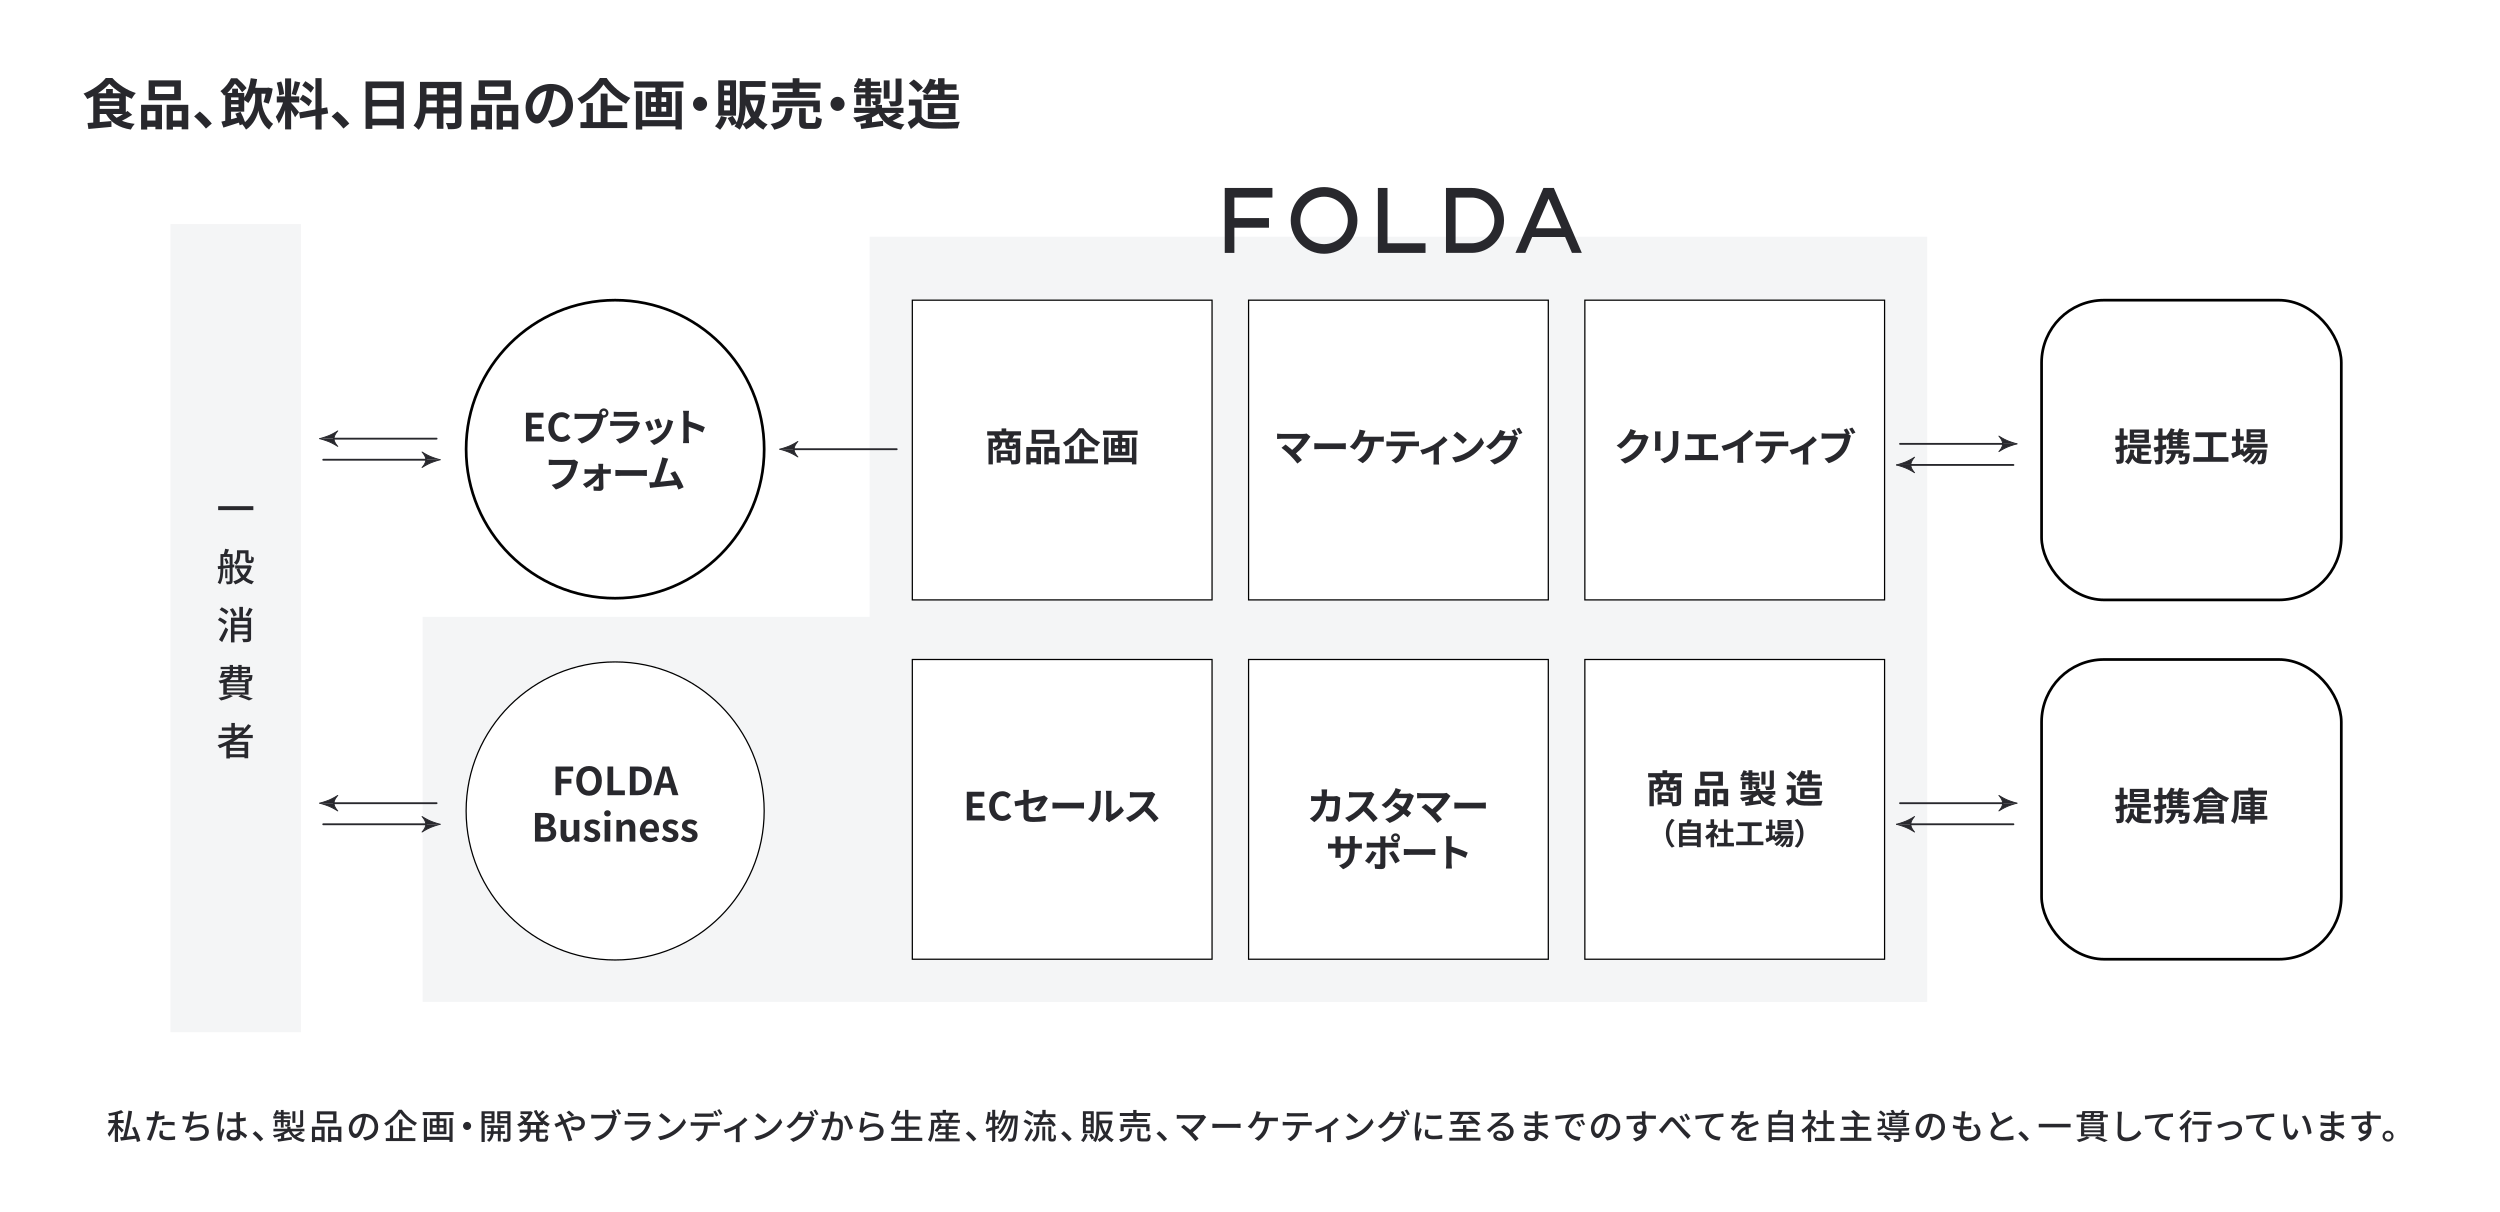 <?xml version="1.0" encoding="UTF-8"?>
<svg id="design_ol" data-name="design ol" xmlns="http://www.w3.org/2000/svg" viewBox="0 0 1000 485">
  <rect width="1000" height="485" fill="#fff"/>
  <rect x="169.06" y="246.74" width="601.31" height="154.01" fill="#f4f5f6"/>
  <rect x="347.86" y="94.7" width="423.02" height="306.05" fill="#f4f5f6"/>
  <g>
    <path d="M52.87,45.93c-1.25.84-2.73,1.69-4.09,2.38,1.45.59,3.15,1.01,5.1,1.23-.53.55-1.23,1.58-1.56,2.29-4.8-.79-7.96-2.77-9.9-6.23h-2.53v3.23l4.67-.4.04,2.31c-3.26.33-6.71.64-9.24.86l-.35-2.4c.68-.04,1.45-.11,2.29-.18v-10.58c-.77.42-1.58.81-2.38,1.17-.33-.62-.99-1.63-1.52-2.16,3.61-1.43,7.17-3.98,8.91-6.25h2.62c2.46,2.73,5.96,4.91,9.4,6.01-.62.64-1.21,1.56-1.65,2.33-.77-.33-1.56-.73-2.35-1.14v6.45c.24-.15.46-.33.66-.48l1.89,1.56ZM48.47,37.3c-1.87-1.17-3.59-2.53-4.73-3.81-1.08,1.25-2.71,2.6-4.55,3.81h3.26v-1.69h2.68v1.69h3.34ZM39.89,40.47h7.79v-1.14h-7.79v1.14ZM39.89,43.55h7.79v-1.21h-7.79v1.21ZM45.06,45.6c.44.57.97,1.06,1.58,1.52.81-.44,1.74-.97,2.58-1.52h-4.16Z" fill="#28282d"/>
    <path d="M56.43,41.92h8.36v9.79h-2.62v-.99h-3.28v1.1h-2.46v-9.9ZM58.9,44.43v3.78h3.28v-3.78h-3.28ZM72.34,40.1h-12.89v-7.96h12.89v7.96ZM69.68,34.64h-7.7v2.97h7.7v-2.97ZM75.31,41.92v9.81h-2.64v-1.01h-3.5v1.1h-2.51v-9.9h8.65ZM72.67,48.22v-3.78h-3.5v3.78h3.5Z" fill="#28282d"/>
    <path d="M77.64,46.57l2.29-1.98c1.56,1.28,3.7,3.46,4.8,4.82l-2.35,2.02c-1.34-1.65-3.21-3.54-4.73-4.86Z" fill="#28282d"/>
    <path d="M104.62,39.7c0,2.16.88,7.13,4.62,9.84-.46.57-1.21,1.65-1.61,2.31-2.75-1.94-4-5.7-4.29-7.61-.33,1.89-1.83,5.59-4.93,7.61-.33-.57-1.01-1.63-1.47-2.13l-1.06.42c-.07-.31-.18-.68-.31-1.08-2.18.7-4.38,1.43-6.21,1.98l-.81-2.38c.46-.11.97-.24,1.54-.37v-10.39c-.15.11-.29.24-.44.35-.33-.53-1.01-1.43-1.5-1.8,2.07-1.5,3.48-3.48,4.25-5.15h2.46c1.28,1.14,2.9,2.77,3.78,3.92l-1.78,1.69c-.64-.92-1.83-2.4-2.9-3.45-.73,1.14-1.69,2.46-3.01,3.7h1.91v-1.69h2.33v1.69h2.51v1.87c1.36-1.96,2.18-4.8,2.6-7.75l2.55.35c-.2,1.21-.44,2.38-.75,3.48h4.82l.4-.09,1.76.42c-.35,2.16-.95,4.51-1.61,6.05l-2.07-.66c.31-.88.62-2.11.84-3.34h-1.63v2.22ZM96.23,44.72c.66,1.28,1.39,2.93,1.78,4.11,3.3-2.82,4.05-7.11,4.05-9.13v-2.22h-.75c-.55,1.45-1.23,2.73-2,3.72-.33-.29-1.03-.77-1.61-1.12v4.58h-5.28v3.04c.77-.22,1.58-.44,2.4-.66-.22-.55-.46-1.08-.68-1.56l2.09-.75ZM92.43,38.95v1.06h2.97v-1.06h-2.97ZM92.43,41.75v1.08h2.97v-1.08h-2.97Z" fill="#28282d"/>
    <path d="M118.03,46.9c-.33-.7-.95-1.85-1.58-2.86v7.72h-2.42v-7.77c-.7,2.05-1.58,4.09-2.53,5.41-.22-.79-.79-1.98-1.19-2.71,1.1-1.34,2.22-3.7,2.91-5.7h-2.51v-2.44h3.32v-7.2h2.42v7.2h3.26v2.44h-3.26v.15c.64.64,2.73,3.1,3.19,3.72l-1.61,2.02ZM111.67,38.16c-.04-1.36-.48-3.5-.99-5.08l1.83-.48c.57,1.58,1.01,3.67,1.12,5.04l-1.96.53ZM120.1,32.97c-.57,1.76-1.21,3.85-1.76,5.13l-1.65-.46c.44-1.39.97-3.61,1.21-5.15l2.2.48ZM128.64,45.86v5.94h-2.46v-5.5l-6.14,1.1-.4-2.44,6.53-1.17v-12.54h2.46v12.1l2.24-.42.4,2.44-2.64.48ZM121.11,37.88c1.28.68,2.9,1.74,3.7,2.53l-1.32,2.09c-.73-.81-2.33-1.98-3.61-2.75l1.23-1.87ZM124.3,37.08c-.68-.86-2.2-2.05-3.41-2.86l1.25-1.76c1.23.73,2.79,1.85,3.5,2.66l-1.34,1.96Z" fill="#28282d"/>
    <path d="M132.64,46.57l2.29-1.98c1.56,1.28,3.7,3.46,4.8,4.82l-2.35,2.02c-1.34-1.65-3.21-3.54-4.73-4.86Z" fill="#28282d"/>
    <path d="M161.53,32.59v18.92h-2.82v-1.39h-9.77v1.43h-2.71v-18.97h15.29ZM148.94,35.24v4.73h9.77v-4.73h-9.77ZM158.71,47.49v-4.93h-9.77v4.93h9.77Z" fill="#28282d"/>
    <path d="M184.61,48.72c0,1.41-.31,2.11-1.19,2.51-.9.44-2.25.48-4.22.46-.09-.7-.51-1.83-.84-2.51,1.23.07,2.68.04,3.08.04.42,0,.57-.13.57-.53v-3.3h-4.64v6.14h-2.64v-6.14h-4.49c-.4,2.4-1.19,4.82-2.77,6.54-.42-.48-1.47-1.39-2.07-1.69,2.4-2.64,2.6-6.56,2.6-9.64v-7.85h16.61v15.97ZM174.73,42.94v-2.71h-4.14v.4c0,.7-.02,1.5-.07,2.31h4.2ZM170.59,35.24v2.55h4.14v-2.55h-4.14ZM182.01,35.24h-4.64v2.55h4.64v-2.55ZM182.01,42.94v-2.71h-4.64v2.71h4.64Z" fill="#28282d"/>
    <path d="M188.43,41.92h8.36v9.79h-2.62v-.99h-3.28v1.1h-2.46v-9.9ZM190.9,44.43v3.78h3.28v-3.78h-3.28ZM204.34,40.1h-12.89v-7.96h12.89v7.96ZM201.68,34.64h-7.7v2.97h7.7v-2.97ZM207.31,41.92v9.81h-2.64v-1.01h-3.5v1.1h-2.51v-9.9h8.65ZM204.67,48.22v-3.78h-3.5v3.78h3.5Z" fill="#28282d"/>
    <path d="M220.82,50.95l-1.65-2.62c.84-.09,1.45-.22,2.05-.35,2.82-.66,5.02-2.68,5.02-5.9,0-3.04-1.65-5.3-4.62-5.81-.31,1.87-.68,3.89-1.32,5.96-1.32,4.44-3.21,7.17-5.61,7.17s-4.47-2.68-4.47-6.4c0-5.08,4.4-9.42,10.1-9.42s8.89,3.78,8.89,8.58-2.84,7.92-8.38,8.78ZM214.77,46.02c.92,0,1.78-1.39,2.68-4.36.51-1.63.92-3.5,1.17-5.33-3.63.75-5.59,3.96-5.59,6.38,0,2.22.88,3.3,1.74,3.3Z" fill="#28282d"/>
    <path d="M242.64,31.19c2.38,3.48,5.99,6.47,9.51,7.99-.66.68-1.25,1.54-1.76,2.35-3.41-1.89-7.08-5.06-8.98-7.77-1.78,2.68-5.17,5.74-8.8,7.79-.33-.59-1.08-1.56-1.65-2.11,3.81-1.96,7.35-5.46,9-8.25h2.68ZM243.02,48.86h7.88v2.38h-18.72v-2.38h2.4v-7.64h2.57v7.64h3.12v-11.42h2.75v4.71h5.9v2.31h-5.9v4.4Z" fill="#28282d"/>
    <path d="M273.38,32.59v2.44h-8.62v1.76h4v9.97h-10.47v-9.97h3.85v-1.76h-8.45v-2.44h19.69ZM270.19,36.49h2.53v15.31h-2.53v-1.28h-13.29v1.3h-2.55v-15.34h2.55v11.57h13.29v-11.57ZM260.42,40.78h1.92v-1.85h-1.92v1.85ZM260.42,44.63h1.92v-1.87h-1.92v1.87ZM266.49,38.93h-1.91v1.85h1.91v-1.85ZM266.49,42.76h-1.91v1.87h1.91v-1.87Z" fill="#28282d"/>
    <path d="M282.84,41.55c0,1.54-1.28,2.82-2.82,2.82s-2.82-1.28-2.82-2.82,1.28-2.82,2.82-2.82,2.82,1.28,2.82,2.82Z" fill="#28282d"/>
    <path d="M290.78,46.98c-.62,1.85-1.65,3.74-2.73,4.93-.48-.42-1.47-1.08-2.05-1.41,1.03-1.01,1.92-2.55,2.38-4.07l2.4.55ZM294.41,46.26h-7.11v-14.13h7.11v14.13ZM291.99,34.2h-2.35v2h2.35v-2ZM291.99,38.14h-2.35v2.05h2.35v-2.05ZM291.99,42.12h-2.35v2.05h2.35v-2.05ZM306.07,38.16c-.42,3.72-1.3,6.65-2.64,8.91.99,1.14,2.2,2.07,3.61,2.71-.55.48-1.32,1.43-1.67,2.09-1.34-.7-2.49-1.65-3.45-2.75-.99,1.08-2.16,1.96-3.48,2.66-.31-.62-.88-1.52-1.41-2.05-.31.77-.68,1.52-1.14,2.16-.44-.4-1.5-1.08-2.09-1.34.26-.35.48-.75.68-1.14l-1.78.88c-.29-.84-1.01-2.11-1.65-3.06l2.02-.86c.59.77,1.23,1.8,1.63,2.58,1.1-2.55,1.21-5.72,1.21-8.27v-8.25h10.3v2.35h-7.9v3.1h5.81l.42-.04,1.54.33ZM300.37,47.01c-.86-1.45-1.54-3.1-2.09-4.91-.07,2.4-.33,5.13-1.19,7.46,1.25-.59,2.35-1.45,3.28-2.55ZM300,40.14c.44,1.69,1.03,3.28,1.83,4.67.68-1.34,1.21-2.9,1.54-4.67h-3.37Z" fill="#28282d"/>
    <path d="M317,43.24c-.35,4.42-1.32,7.22-7.33,8.65-.24-.68-.9-1.72-1.43-2.27,5.21-1.01,5.76-2.99,6.03-6.38h2.73ZM317.07,35.41h-8.23v-2.38h8.23v-1.74h2.71v1.74h8.45v2.38h-8.45v1.43h6.42v2.29h-15.27v-2.29h6.14v-1.43ZM325.3,44.89v-2.33h-13.64v2.33h-2.53v-4.69h18.81v4.69h-2.64ZM325.43,49.21c.73,0,.86-.37.95-2.62.53.42,1.65.81,2.35.99-.29,3.17-.97,3.98-3.04,3.98h-2.84c-2.55,0-3.19-.75-3.19-3.1v-5.21h2.64v5.19c0,.68.13.77.92.77h2.2Z" fill="#28282d"/>
    <path d="M337.84,41.55c0,1.54-1.28,2.82-2.82,2.82s-2.82-1.28-2.82-2.82,1.28-2.82,2.82-2.82,2.82,1.28,2.82,2.82Z" fill="#28282d"/>
    <path d="M360.67,46.28c-1.12.75-2.46,1.47-3.63,2.02,1.32.7,2.9,1.19,4.77,1.47-.51.51-1.12,1.45-1.43,2.09-4.58-.88-7.33-2.95-8.98-6.45-.77.57-1.65,1.1-2.6,1.56v1.92c1.43-.18,2.93-.37,4.4-.57l.09,2.05c-3.1.44-6.38.88-8.8,1.23l-.37-2.13c.64-.07,1.39-.15,2.18-.24v-1.23c-1.17.4-2.4.7-3.63.92-.31-.55-.92-1.41-1.39-1.89,2.42-.33,4.91-.97,6.8-1.85h-6.43v-2.07h8.56v-1.12h-.88c-.11-.51-.42-1.1-.64-1.52.51.02,1.03.02,1.19.02.2,0,.26-.07.26-.24v-.9h-1.8v3.21h-2.22v-3.21h-1.65v2.73h-1.98v-4.31h3.63v-.77h-4.51v-1.76h1.34c-.44-.26-1.01-.59-1.36-.77.73-.84,1.34-2.02,1.72-3.17l1.91.48c-.11.31-.22.59-.35.9h1.25v-1.41h2.22v1.41h3.65v1.67h-3.65v.88h4.25v1.76h-4.25v.77h3.89v2.49c0,.84-.15,1.23-.73,1.5-.29.13-.64.2-1.03.22h2.33v1.14h8.58v2.07h-2.2l1.47,1.1ZM346.13,35.24v-.88h-2.09c-.18.31-.35.62-.55.88h2.64ZM355.83,39.48h-2.33v-7.33h2.33v7.33ZM353.72,45.18c.42.7.95,1.34,1.56,1.89,1.03-.53,2.24-1.25,3.12-1.89h-4.69ZM360.61,40.23c0,1.12-.22,1.67-1.01,2-.77.33-1.85.35-3.37.35-.11-.62-.46-1.5-.77-2.07.99.04,2.05.04,2.35.02.33,0,.42-.09.42-.35v-8.76h2.38v8.8Z" fill="#28282d"/>
    <path d="M368.64,46.72c.9,1.47,2.55,2.07,4.84,2.16,2.57.11,7.53.04,10.45-.18-.29.62-.68,1.89-.81,2.64-2.64.13-7.06.18-9.68.07-2.71-.11-4.51-.73-5.94-2.44-.97.86-1.94,1.72-3.15,2.64l-1.28-2.73c.95-.55,2.05-1.28,3.01-2.02v-4.64h-2.53v-2.4h5.08v6.91ZM367.12,36.84c-.68-1.06-2.24-2.51-3.54-3.48l1.94-1.58c1.32.92,2.93,2.29,3.67,3.32l-2.07,1.74ZM370.97,37.83c-.53-.4-1.58-.95-2.18-1.23,1.36-1.21,2.49-3.15,3.12-5.11l2.44.55c-.2.57-.42,1.14-.68,1.69h1.54v-2.44h2.6v2.44h4.8v2.22h-4.8v1.87h5.7v2.18h-14.15v-2.18h1.61ZM372.46,35.96c-.46.7-.95,1.34-1.45,1.87h4.2v-1.87h-2.75ZM371.12,47.62v-6.4h11.07v6.4h-11.07ZM373.67,45.53h5.79v-2.24h-5.79v2.24Z" fill="#28282d"/>
  </g>
  <circle cx="246.06" cy="324.38" r="59.61" fill="#fff" stroke="#000" stroke-miterlimit="10" stroke-width=".5"/>
  <g>
    <path d="M222.21,306.61h7.06v1.92h-4.77v2.99h4.07v1.92h-4.07v4.64h-2.29v-11.46Z" fill="#28282d"/>
    <path d="M230.5,312.3c0-3.73,2.09-5.89,5.12-5.89s5.12,2.18,5.12,5.89-2.09,5.99-5.12,5.99-5.12-2.27-5.12-5.99ZM238.41,312.3c0-2.46-1.08-3.93-2.78-3.93s-2.79,1.47-2.79,3.93,1.08,4.01,2.79,4.01,2.78-1.56,2.78-4.01Z" fill="#28282d"/>
    <path d="M243,306.61h2.29v9.55h4.66v1.92h-6.95v-11.46Z" fill="#28282d"/>
    <path d="M251.94,306.61h3.14c3.5,0,5.66,1.83,5.66,5.69s-2.17,5.77-5.54,5.77h-3.26v-11.46ZM254.94,316.23c2.14,0,3.47-1.15,3.47-3.93s-1.33-3.85-3.47-3.85h-.71v7.78h.71Z" fill="#28282d"/>
    <path d="M265,306.61h2.69l3.68,11.46h-2.4l-.8-2.94h-3.71l-.8,2.94h-2.32l3.67-11.46ZM264.96,313.35h2.72l-.34-1.25c-.36-1.19-.67-2.51-.99-3.74h-.08c-.29,1.25-.63,2.55-.97,3.74l-.34,1.25Z" fill="#28282d"/>
    <path d="M213.97,325.18h3.79c2.35,0,4.15.7,4.15,2.83,0,1.05-.59,2.14-1.56,2.48v.08c1.24.29,2.15,1.16,2.15,2.71,0,2.31-1.92,3.37-4.44,3.37h-4.08v-11.46ZM217.59,329.85c1.46,0,2.09-.59,2.09-1.5,0-1.01-.68-1.41-2.06-1.41h-1.36v2.91h1.33ZM217.85,334.88c1.56,0,2.41-.56,2.41-1.75,0-1.11-.83-1.59-2.41-1.59h-1.59v3.34h1.59Z" fill="#28282d"/>
    <path d="M224.23,333.4v-5.42h2.27v5.12c0,1.33.37,1.81,1.21,1.81.71,0,1.18-.31,1.76-1.08v-5.85h2.27v8.67h-1.86l-.17-1.24h-.06c-.74.88-1.58,1.45-2.75,1.45-1.87,0-2.68-1.3-2.68-3.47Z" fill="#28282d"/>
    <path d="M233.36,335.64l1.04-1.42c.77.6,1.52.94,2.32.94.87,0,1.25-.37,1.25-.91,0-.65-.9-.94-1.81-1.3-1.1-.42-2.32-1.08-2.32-2.54,0-1.55,1.25-2.65,3.23-2.65,1.25,0,2.23.53,2.94,1.07l-1.02,1.38c-.62-.45-1.22-.74-1.86-.74-.79,0-1.16.34-1.16.83,0,.63.8.87,1.72,1.21,1.14.43,2.41,1.01,2.41,2.61,0,1.52-1.19,2.74-3.45,2.74-1.16,0-2.43-.51-3.29-1.22Z" fill="#28282d"/>
    <path d="M241.66,325.34c0-.74.54-1.24,1.33-1.24s1.32.5,1.32,1.24-.54,1.25-1.32,1.25-1.33-.5-1.33-1.25ZM241.84,327.98h2.27v8.67h-2.27v-8.67Z" fill="#28282d"/>
    <path d="M246.55,327.98h1.86l.17,1.15h.05c.76-.74,1.64-1.36,2.82-1.36,1.87,0,2.68,1.3,2.68,3.48v5.4h-2.28v-5.12c0-1.35-.37-1.81-1.22-1.81-.71,0-1.16.34-1.79.97v5.96h-2.27v-8.67Z" fill="#28282d"/>
    <path d="M255.93,332.31c0-2.8,1.98-4.55,4.04-4.55,2.38,0,3.62,1.75,3.62,4.13,0,.43-.05.85-.11,1.05h-5.34c.19,1.42,1.11,2.17,2.4,2.17.71,0,1.33-.22,1.95-.6l.77,1.39c-.85.59-1.95.96-3.02.96-2.43,0-4.32-1.69-4.32-4.55ZM261.64,331.43c0-1.16-.53-1.9-1.64-1.9-.91,0-1.72.65-1.89,1.9h3.53Z" fill="#28282d"/>
    <path d="M264.64,335.64l1.04-1.42c.77.6,1.52.94,2.32.94.87,0,1.25-.37,1.25-.91,0-.65-.9-.94-1.81-1.3-1.1-.42-2.32-1.08-2.32-2.54,0-1.55,1.25-2.65,3.23-2.65,1.25,0,2.23.53,2.94,1.07l-1.02,1.38c-.62-.45-1.22-.74-1.86-.74-.79,0-1.16.34-1.16.83,0,.63.8.87,1.72,1.21,1.15.43,2.41,1.01,2.41,2.61,0,1.52-1.19,2.74-3.45,2.74-1.16,0-2.43-.51-3.3-1.22Z" fill="#28282d"/>
    <path d="M272.3,335.64l1.04-1.42c.77.6,1.52.94,2.32.94.87,0,1.25-.37,1.25-.91,0-.65-.9-.94-1.81-1.3-1.1-.42-2.32-1.08-2.32-2.54,0-1.55,1.25-2.65,3.23-2.65,1.25,0,2.23.53,2.94,1.07l-1.02,1.38c-.62-.45-1.22-.74-1.86-.74-.79,0-1.16.34-1.16.83,0,.63.8.87,1.72,1.21,1.14.43,2.41,1.01,2.41,2.61,0,1.52-1.19,2.74-3.45,2.74-1.16,0-2.43-.51-3.29-1.22Z" fill="#28282d"/>
  </g>
  <g>
    <polygon points="493.75 91.08 507.59 91.08 507.59 87.23 493.75 87.23 493.75 79.03 508.97 79.03 508.97 75.18 489.9 75.18 489.9 101.16 493.75 101.16 493.75 91.08" fill="#28282d"/>
    <path d="M542.97,88.17c0-7.35-5.98-13.34-13.34-13.34s-13.34,5.98-13.34,13.34,5.98,13.34,13.34,13.34,13.34-5.98,13.34-13.34ZM529.63,97.66c-5.23,0-9.49-4.26-9.49-9.49s4.26-9.49,9.49-9.49,9.49,4.26,9.49,9.49-4.26,9.49-9.49,9.49Z" fill="#28282d"/>
    <polygon points="570.21 97.31 555 97.31 555 75.18 551.15 75.18 551.15 101.16 570.21 101.16 570.21 97.31" fill="#28282d"/>
    <path d="M621.54,75.18h-4.17l-11.19,25.98h3.95l2.74-6.37h13.17l2.74,6.37h3.95l-11.19-25.98ZM624.53,91.3h-10.15l5.08-11.79,5.08,11.79Z" fill="#28282d"/>
    <path d="M601.61,88.17c0-7.16-5.83-12.99-12.99-12.99h-10.23v25.98h10.23c7.16,0,12.99-5.83,12.99-12.99ZM582.24,97.31v-18.28h6.38c5.04,0,9.14,4.1,9.14,9.14s-4.1,9.14-9.14,9.14h-6.38Z" fill="#28282d"/>
  </g>
  <g>
    <rect x="499.43" y="120.07" width="119.89" height="119.89" fill="#fff" stroke="#000" stroke-miterlimit="10" stroke-width=".5"/>
    <g>
      <path d="M523.65,175.33c-1.11,1.81-3.09,4.29-5.28,6.05.88.88,1.79,1.89,2.4,2.61l-1.81,1.44c-.65-.87-1.95-2.32-2.96-3.34-.9-.91-2.48-2.31-3.4-2.97l1.64-1.32c.62.46,1.64,1.3,2.62,2.15,1.75-1.39,3.2-3.19,3.93-4.46h-8.18c-.62,0-1.46.08-1.78.11v-2.17c.4.06,1.25.14,1.78.14h8.59c.59,0,1.11-.06,1.44-.17l1.55,1.27c-.22.25-.4.45-.53.65Z" fill="#28282d"/>
      <path d="M528.21,177.36h8.31c.73,0,1.41-.06,1.81-.09v2.43c-.37-.02-1.16-.08-1.81-.08h-8.31c-.88,0-1.92.03-2.49.08v-2.43c.56.05,1.69.09,2.49.09Z" fill="#28282d"/>
      <path d="M545.67,173.57c-.12.32-.26.73-.43,1.13h6.67c.4,0,1.1-.02,1.61-.11v2.12c-.57-.06-1.25-.06-1.61-.06h-2.17c-.28,4.1-1.89,6.87-4.69,8.63l-2.09-1.41c.56-.22,1.1-.54,1.47-.85,1.62-1.24,2.91-3.14,3.16-6.37h-3.26c-.62,1.13-1.58,2.44-2.51,3.25l-1.93-1.18c1.1-.82,2.09-2.21,2.68-3.19.43-.71.71-1.52.9-2.1.19-.51.29-1.11.33-1.59l2.4.48c-.19.39-.39.93-.51,1.25Z" fill="#28282d"/>
      <path d="M556.05,176.62h10.13c.32,0,1-.03,1.41-.09v2.01c-.39-.03-.97-.05-1.41-.05h-3.73c-.09,1.59-.43,2.89-.99,3.98-.54,1.07-1.73,2.27-3.11,2.97l-1.81-1.32c1.1-.42,2.18-1.32,2.8-2.21.63-.96.9-2.12.96-3.42h-4.25c-.46,0-1.05.03-1.49.06v-2.03c.46.05,1.01.09,1.49.09ZM558.02,172.67h6.22c.53,0,1.15-.03,1.67-.11v2c-.53-.03-1.13-.06-1.67-.06h-6.2c-.54,0-1.19.03-1.67.06v-2c.51.08,1.14.11,1.66.11Z" fill="#28282d"/>
      <path d="M573.65,177.81c1.5-.91,3.06-2.31,3.85-3.31l1.53,1.5c-.73.8-2.09,1.9-3.47,2.82v5.31c0,.54.02,1.36.11,1.67h-2.29c.03-.31.08-1.13.08-1.67v-4.08c-1.36.68-3.09,1.39-4.44,1.81l-.91-1.83c2.01-.43,4.32-1.47,5.54-2.21Z" fill="#28282d"/>
      <path d="M586.77,180.95c2.65-1.56,4.66-3.93,5.63-6.02l1.21,2.18c-1.18,2.09-3.23,4.22-5.72,5.72-1.56.94-3.56,1.81-5.74,2.18l-1.3-2.04c2.41-.34,4.42-1.13,5.93-2.03ZM586.77,175.95l-1.58,1.61c-.8-.87-2.74-2.55-3.87-3.34l1.46-1.55c1.08.73,3.09,2.34,3.99,3.28Z" fill="#28282d"/>
      <path d="M607.11,173.88l-1.15.48,1.32.8c-.17.29-.39.73-.51,1.11-.42,1.38-1.3,3.44-2.71,5.15-1.47,1.81-3.33,3.22-6.24,4.38l-1.83-1.64c3.16-.94,4.87-2.29,6.24-3.84,1.05-1.19,1.95-3.06,2.2-4.21h-4.35c-1.04,1.35-2.38,2.71-3.92,3.74l-1.73-1.3c2.71-1.64,4.07-3.65,4.83-4.98.23-.37.56-1.08.7-1.61l2.27.74c-.37.54-.77,1.24-.94,1.58-.01.03-.03.05-.05.08h3.09c.48,0,1.01-.08,1.35-.19l.11.06c-.31-.62-.74-1.44-1.13-2l1.22-.5c.39.56.94,1.55,1.22,2.12ZM608.97,173.17l-1.22.53c-.32-.65-.82-1.55-1.25-2.13l1.22-.5c.4.57.97,1.56,1.25,2.1Z" fill="#28282d"/>
    </g>
  </g>
  <g>
    <rect x="499.43" y="263.8" width="119.89" height="119.89" fill="#fff" stroke="#000" stroke-miterlimit="10" stroke-width=".5"/>
    <g>
      <path d="M530.77,317.13c-.02.48-.03.94-.06,1.39h2.91c.39,0,.79-.05,1.16-.11l1.35.65c-.05.25-.11.65-.11.82-.06,1.67-.25,5.99-.91,7.57-.34.79-.93,1.19-2,1.19-.88,0-1.81-.06-2.55-.12l-.25-2.07c.76.14,1.56.22,2.17.22.5,0,.71-.17.88-.54.45-.98.65-4.07.65-5.74h-3.48c-.57,4.08-2.04,6.51-4.81,8.48l-1.79-1.45c.63-.36,1.41-.88,2.03-1.52,1.44-1.42,2.21-3.16,2.55-5.51h-2.04c-.53,0-1.38,0-2.04.06v-2.03c.65.06,1.45.11,2.04.11h2.21c.02-.43.03-.88.03-1.35,0-.34-.05-1.05-.11-1.42h2.27c-.05.36-.08,1.01-.09,1.38Z" fill="#28282d"/>
      <path d="M549.21,318.63c-.53,1.21-1.39,2.86-2.43,4.25,1.53,1.33,3.4,3.31,4.32,4.43l-1.76,1.53c-1.01-1.39-2.44-2.97-3.9-4.38-1.64,1.73-3.7,3.34-5.82,4.35l-1.59-1.67c2.49-.93,4.89-2.82,6.34-4.44,1.02-1.16,1.96-2.69,2.31-3.79h-5.25c-.65,0-1.5.09-1.83.11v-2.2c.42.06,1.36.11,1.83.11h5.46c.67,0,1.28-.09,1.59-.2l1.27.94c-.12.17-.4.65-.54.96Z" fill="#28282d"/>
      <path d="M559.51,317.49h3.14c.48,0,1.01-.06,1.35-.17l1.58.97c-.17.29-.37.71-.51,1.1-.42,1.25-1.19,2.91-2.29,4.46.67.48,1.27.93,1.72,1.3l-1.47,1.75c-.42-.39-.99-.87-1.62-1.38-1.36,1.44-3.12,2.75-5.54,3.67l-1.79-1.56c2.68-.82,4.39-2.07,5.68-3.36-1.01-.74-2.03-1.44-2.82-1.93l1.38-1.41c.82.46,1.79,1.1,2.77,1.75.8-1.11,1.47-2.46,1.7-3.42h-4.43c-1.08,1.44-2.52,2.92-4.08,4.01l-1.67-1.29c2.71-1.69,4.15-3.81,4.92-5.15.25-.37.57-1.08.71-1.61l2.24.7c-.39.54-.77,1.24-.96,1.58Z" fill="#28282d"/>
      <path d="M579.68,319.07c-1.11,1.81-3.09,4.29-5.28,6.05.88.88,1.79,1.89,2.4,2.61l-1.81,1.44c-.65-.87-1.95-2.32-2.96-3.34-.9-.91-2.48-2.31-3.4-2.97l1.64-1.32c.62.46,1.64,1.3,2.61,2.15,1.75-1.39,3.2-3.19,3.93-4.46h-8.19c-.62,0-1.45.08-1.78.11v-2.17c.4.06,1.25.14,1.78.14h8.59c.59,0,1.11-.06,1.44-.17l1.55,1.27c-.22.25-.4.45-.53.65Z" fill="#28282d"/>
      <path d="M584.23,321.09h8.31c.73,0,1.41-.06,1.81-.09v2.43c-.37-.02-1.16-.08-1.81-.08h-8.31c-.88,0-1.92.03-2.49.08v-2.43c.56.05,1.69.09,2.49.09Z" fill="#28282d"/>
      <path d="M537.25,347.71l-1.66-1.56c2.99-1.04,4.3-2.37,4.3-6.17v-.59h-3.67v2.1c0,.68.05,1.32.06,1.62h-2.17c.05-.31.09-.93.09-1.62v-2.1h-1.32c-.77,0-1.33.03-1.67.06v-2.1c.26.05.9.14,1.67.14h1.32v-1.53c0-.45-.05-.93-.09-1.39h2.2c-.05.29-.09.79-.09,1.39v1.53h3.67v-1.62c0-.62-.05-1.13-.09-1.44h2.21c-.05.31-.11.82-.11,1.44v1.62h1.15c.82,0,1.28-.03,1.7-.11v2.06c-.34-.03-.88-.05-1.7-.05h-1.15v.51c0,3.84-.93,6.17-4.66,7.81Z" fill="#28282d"/>
      <path d="M547.66,345.5l-1.67-1.15c1.04-.99,2.27-2.69,2.91-3.99l1.75.82c-.71,1.38-2.13,3.4-2.99,4.32ZM554.15,335.88v1.24h3.6c.43,0,1.11-.05,1.53-.11v2.03c-.5-.03-1.1-.05-1.52-.05h-3.62v7.2c0,.9-.51,1.45-1.61,1.45-.84,0-1.73-.05-2.52-.14l-.19-1.92c.67.12,1.35.19,1.72.19.4,0,.56-.16.57-.56.02-.57.02-5.48.02-6.2v-.02h-3.93c-.46,0-1.07.02-1.5.06v-2.06c.46.06,1.01.12,1.5.12h3.93v-1.24c0-.4-.08-1.08-.14-1.35h2.29c-.03.22-.14.96-.14,1.35ZM559.95,344.38l-1.83.99c-.67-1.33-1.76-3.2-2.51-4.15l1.69-.91c.79.99,2.03,2.94,2.65,4.07ZM558.22,333.34c.99,0,1.78.8,1.78,1.79s-.79,1.79-1.78,1.79-1.79-.8-1.79-1.79.8-1.79,1.79-1.79ZM558.22,335.97c.46,0,.84-.37.84-.84s-.37-.83-.84-.83-.85.37-.85.83.39.84.85.84Z" fill="#28282d"/>
      <path d="M564.02,339.67h8.31c.73,0,1.41-.06,1.81-.09v2.43c-.37-.02-1.16-.08-1.81-.08h-8.31c-.88,0-1.92.03-2.49.08v-2.43c.56.05,1.69.09,2.49.09Z" fill="#28282d"/>
      <path d="M578.51,336.35c0-.54-.05-1.32-.15-1.86h2.41c-.06.54-.14,1.22-.14,1.86v2.29c2.07.6,5.04,1.7,6.47,2.4l-.88,2.14c-1.59-.84-3.91-1.73-5.59-2.31v4.38c0,.45.08,1.53.14,2.17h-2.41c.09-.62.15-1.55.15-2.17v-8.9Z" fill="#28282d"/>
    </g>
  </g>
  <g>
    <rect x="633.94" y="120.07" width="119.89" height="119.89" fill="#fff" stroke="#000" stroke-miterlimit="10" stroke-width=".5"/>
    <g>
      <path d="M653.48,173.94s-.03.05-.05.08h3.11c.48,0,.99-.08,1.35-.19l1.58.97c-.17.29-.39.73-.51,1.11-.42,1.38-1.3,3.43-2.69,5.17-1.47,1.79-3.34,3.22-6.25,4.36l-1.83-1.64c3.17-.94,4.89-2.29,6.24-3.82,1.05-1.21,1.95-3.06,2.2-4.22h-4.35c-1.04,1.35-2.38,2.71-3.9,3.74l-1.73-1.28c2.71-1.66,4.05-3.65,4.83-4.98.23-.39.56-1.1.7-1.62l2.26.74c-.36.54-.76,1.24-.94,1.58Z" fill="#28282d"/>
      <path d="M664.16,173.74v5.23c0,.39.02.99.05,1.35h-2.24c.02-.29.08-.9.08-1.36v-5.21c0-.29-.02-.84-.06-1.19h2.23c-.03.36-.05.7-.05,1.19ZM671.32,173.97v3.06c0,3.33-.65,4.77-1.79,6.03-1.02,1.11-2.63,1.87-3.76,2.23l-1.61-1.7c1.53-.36,2.79-.94,3.71-1.95,1.07-1.16,1.27-2.32,1.27-4.73v-2.94c0-.62-.03-1.11-.09-1.55h2.34c-.03.43-.06.93-.06,1.55Z" fill="#28282d"/>
      <path d="M676.51,173.72h8.42c.46,0,1.01-.05,1.45-.09v2.12c-.46-.03-1.01-.06-1.45-.06h-3.26v6.31h4.1c.56,0,1.05-.06,1.46-.12v2.24c-.45-.06-1.1-.08-1.46-.08h-10.2c-.46,0-1.01.02-1.52.08v-2.24c.48.08,1.04.12,1.52.12h3.93v-6.31h-2.99c-.42,0-1.08.03-1.47.06v-2.12c.4.05,1.04.09,1.47.09Z" fill="#28282d"/>
      <path d="M695.35,175.64c1.59-.99,3.36-2.54,4.36-3.76l1.67,1.59c-1.18,1.16-2.66,2.37-4.16,3.36v6.25c0,.68.03,1.64.14,2.03h-2.44c.06-.37.11-1.35.11-2.03v-4.95c-1.59.83-3.56,1.67-5.46,2.23l-.97-1.95c2.77-.71,5.04-1.72,6.76-2.77Z" fill="#28282d"/>
      <path d="M703.77,176.62h10.13c.32,0,1-.03,1.41-.09v2.01c-.39-.03-.97-.05-1.41-.05h-3.73c-.09,1.59-.43,2.89-.99,3.98-.54,1.07-1.73,2.27-3.11,2.97l-1.81-1.32c1.1-.42,2.18-1.32,2.8-2.21.63-.96.9-2.12.96-3.42h-4.25c-.46,0-1.05.03-1.49.06v-2.03c.46.05,1.01.09,1.49.09ZM705.73,172.67h6.22c.53,0,1.15-.03,1.67-.11v2c-.53-.03-1.13-.06-1.67-.06h-6.2c-.54,0-1.19.03-1.67.06v-2c.51.08,1.15.11,1.66.11Z" fill="#28282d"/>
      <path d="M721.37,177.81c1.5-.91,3.06-2.31,3.85-3.31l1.53,1.5c-.73.8-2.09,1.9-3.47,2.82v5.31c0,.54.02,1.36.11,1.67h-2.29c.03-.31.08-1.13.08-1.67v-4.08c-1.36.68-3.09,1.39-4.44,1.81l-.91-1.83c2.01-.43,4.32-1.47,5.54-2.21Z" fill="#28282d"/>
      <path d="M739.97,173.43l-.57.23.99.65c-.15.29-.26.74-.34,1.07-.37,1.52-1.04,3.92-2.34,5.63-1.39,1.86-3.45,3.39-6.22,4.29l-1.69-1.86c3.06-.71,4.81-2.06,6.07-3.64,1.02-1.28,1.61-3.03,1.81-4.36h-7.2c-.71,0-1.44.03-1.84.06v-2.18c.45.06,1.33.12,1.84.12h7.16c.19,0,.45,0,.73-.03-.26-.51-.57-1.05-.87-1.5l1.27-.53c.4.59.91,1.49,1.19,2.04ZM742.18,173.04l-1.28.56c-.34-.63-.82-1.52-1.24-2.09l1.28-.51c.39.56.94,1.5,1.24,2.04Z" fill="#28282d"/>
    </g>
  </g>
  <g>
    <rect x="364.93" y="263.8" width="119.89" height="119.89" fill="#fff" stroke="#000" stroke-miterlimit="10" stroke-width=".5"/>
    <g>
      <path d="M386.71,316.7h7.02v1.92h-4.73v2.65h4.02v1.92h-4.02v3.06h4.9v1.92h-7.19v-11.46Z" fill="#28282d"/>
      <path d="M395.65,322.48c0-3.78,2.43-5.99,5.32-5.99,1.45,0,2.61.7,3.36,1.47l-1.19,1.45c-.59-.56-1.25-.96-2.12-.96-1.73,0-3.03,1.49-3.03,3.95s1.18,3.99,2.99,3.99c.99,0,1.75-.46,2.37-1.13l1.21,1.42c-.94,1.1-2.17,1.69-3.65,1.69-2.89,0-5.25-2.07-5.25-5.9Z" fill="#28282d"/>
      <path d="M409.38,321.88c-1.38.28-2.6.53-3.25.68l-.37-2.03c.73-.09,2.09-.33,3.62-.6v-2.21c0-.51-.05-1.3-.12-1.78h2.31c-.06.48-.14,1.25-.14,1.78v1.83c2.26-.43,4.42-.87,5.12-1.04.43-.09.8-.2,1.1-.36l1.49,1.15c-.14.22-.37.57-.51.85-.68,1.28-2.09,3.4-3.2,4.5l-1.7-1c1.02-.91,2.04-2.32,2.48-3.14-.48.11-2.57.51-4.77.96v4.1c0,.96.28,1.3,1.98,1.3s3.34-.22,4.87-.53l-.06,2.1c-1.28.19-3.14.34-4.8.34-3.53,0-4.04-.85-4.04-2.68v-4.22Z" fill="#28282d"/>
      <path d="M423.48,321.09h8.31c.73,0,1.41-.06,1.81-.09v2.43c-.37-.02-1.16-.08-1.81-.08h-8.31c-.88,0-1.92.03-2.49.08v-2.43c.56.05,1.69.09,2.49.09Z" fill="#28282d"/>
      <path d="M437.82,323.89c.43-1.33.45-4.25.45-6.13,0-.62-.05-1.04-.14-1.42h2.27c-.02.08-.11.76-.11,1.41,0,1.83-.05,5.09-.46,6.65-.46,1.75-1.44,3.26-2.75,4.44l-1.89-1.25c1.36-.96,2.2-2.38,2.63-3.7ZM442.47,326.68v-9.02c0-.7-.11-1.28-.12-1.33h2.31s-.11.65-.11,1.35v8.09c1.25-.54,2.79-1.76,3.82-3.26l1.19,1.7c-1.28,1.67-3.51,3.34-5.25,4.22-.34.19-.53.34-.67.46l-1.3-1.07c.06-.29.12-.73.12-1.14Z" fill="#28282d"/>
      <path d="M461.57,318.63c-.53,1.21-1.39,2.86-2.43,4.25,1.53,1.33,3.4,3.31,4.32,4.43l-1.76,1.53c-1.01-1.39-2.44-2.97-3.9-4.38-1.64,1.73-3.7,3.34-5.82,4.35l-1.59-1.67c2.49-.93,4.89-2.82,6.34-4.44,1.02-1.16,1.96-2.69,2.31-3.79h-5.25c-.65,0-1.5.09-1.83.11v-2.2c.42.06,1.36.11,1.83.11h5.46c.67,0,1.28-.09,1.59-.2l1.27.94c-.12.17-.4.65-.54.96Z" fill="#28282d"/>
    </g>
  </g>
  <g>
    <rect x="364.93" y="120.07" width="119.89" height="119.89" fill="#fff" stroke="#000" stroke-miterlimit="10" stroke-width=".5"/>
    <g>
      <path d="M405.67,174.17c-.25.45-.48.87-.68,1.21h3.08v8.39c0,.91-.19,1.41-.79,1.7-.6.28-1.47.31-2.68.31-.08-.43-.31-1.1-.53-1.56h-3.78v.85h-1.62v-4.86h6.06v3.84c.54.02,1.02.02,1.21.02.26,0,.34-.08.34-.31v-4.75c-.23.46-.62.62-1.24.62h-1.25c-1.38,0-1.66-.42-1.66-1.67v-.99h-1.25c-.14,1.72-.71,2.71-3.06,3.25-.11-.31-.39-.77-.67-1.08v6.62h-1.75v-10.37h2.75c-.12-.39-.31-.85-.48-1.21h-2.8v-1.67h5.76v-1.16h1.87v1.16h5.91v1.67h-2.75ZM397.16,178.91c1.66-.33,2.01-.88,2.12-1.95h-2.12v1.95ZM402.96,175.38c.19-.37.4-.8.57-1.21h-3.87c.2.4.4.87.5,1.21h2.8ZM403.09,181.57h-2.79v1.3h2.79v-1.3ZM406.29,176.96h-2.57v.98c0,.32.05.37.31.37h.8c.26,0,.33-.11.37-.85.23.16.7.33,1.08.43v-.93Z" fill="#28282d"/>
      <path d="M410.52,178.81h5.88v6.88h-1.84v-.7h-2.31v.77h-1.73v-6.96ZM412.25,180.58v2.66h2.31v-2.66h-2.31ZM421.71,177.53h-9.07v-5.6h9.07v5.6ZM419.83,173.69h-5.42v2.09h5.42v-2.09ZM423.8,178.81v6.9h-1.86v-.71h-2.46v.77h-1.76v-6.96h6.08ZM421.94,183.24v-2.66h-2.46v2.66h2.46Z" fill="#28282d"/>
      <path d="M433.39,171.26c1.67,2.44,4.21,4.55,6.68,5.62-.46.48-.88,1.08-1.24,1.66-2.4-1.33-4.98-3.56-6.31-5.46-1.25,1.89-3.64,4.04-6.19,5.48-.23-.42-.76-1.1-1.16-1.49,2.68-1.38,5.17-3.84,6.33-5.8h1.89ZM433.66,183.69h5.54v1.67h-13.17v-1.67h1.69v-5.37h1.81v5.37h2.2v-8.03h1.93v3.31h4.15v1.62h-4.15v3.09Z" fill="#28282d"/>
      <path d="M455.02,172.25v1.72h-6.07v1.24h2.82v7.01h-7.36v-7.01h2.71v-1.24h-5.94v-1.72h13.85ZM452.77,174.99h1.78v10.77h-1.78v-.9h-9.35v.91h-1.79v-10.78h1.79v8.14h9.35v-8.14ZM445.9,178.01h1.35v-1.3h-1.35v1.3ZM445.9,180.72h1.35v-1.32h-1.35v1.32ZM450.17,176.71h-1.35v1.3h1.35v-1.3ZM450.17,179.4h-1.35v1.32h1.35v-1.32Z" fill="#28282d"/>
    </g>
  </g>
  <g>
    <rect x="633.94" y="263.8" width="119.89" height="119.89" fill="#fff" stroke="#000" stroke-miterlimit="10" stroke-width=".5"/>
    <g>
      <path d="M670.04,310.91c-.25.45-.48.87-.68,1.21h3.08v8.39c0,.91-.19,1.41-.79,1.7-.6.28-1.47.31-2.68.31-.08-.43-.31-1.1-.53-1.56h-3.78v.85h-1.62v-4.86h6.07v3.84c.54.02,1.02.02,1.21.02.26,0,.34-.08.34-.31v-4.75c-.23.46-.62.62-1.24.62h-1.25c-1.38,0-1.66-.42-1.66-1.67v-.99h-1.25c-.14,1.72-.71,2.71-3.06,3.25-.11-.31-.39-.77-.67-1.08v6.62h-1.75v-10.37h2.75c-.12-.39-.31-.85-.48-1.21h-2.8v-1.67h5.76v-1.16h1.87v1.16h5.91v1.67h-2.75ZM661.53,315.65c1.66-.33,2.01-.88,2.12-1.95h-2.12v1.95ZM667.33,312.12c.19-.37.4-.8.57-1.21h-3.87c.2.4.4.87.5,1.21h2.8ZM667.45,318.31h-2.79v1.3h2.79v-1.3ZM670.66,313.7h-2.57v.98c0,.32.05.37.31.37h.8c.26,0,.32-.11.37-.85.23.16.7.33,1.08.43v-.93Z" fill="#28282d"/>
      <path d="M677.98,315.55h5.88v6.88h-1.84v-.7h-2.31v.77h-1.73v-6.96ZM679.71,317.32v2.66h2.31v-2.66h-2.31ZM689.17,314.27h-9.07v-5.6h9.07v5.6ZM687.3,310.43h-5.42v2.09h5.42v-2.09ZM691.26,315.55v6.9h-1.86v-.71h-2.46v.77h-1.76v-6.96h6.08ZM689.4,319.98v-2.66h-2.46v2.66h2.46Z" fill="#28282d"/>
      <path d="M709.6,318.62c-.79.53-1.73,1.04-2.55,1.42.93.5,2.04.84,3.36,1.04-.36.36-.79,1.02-1,1.47-3.22-.62-5.15-2.07-6.31-4.53-.54.4-1.16.77-1.83,1.1v1.35c1.01-.12,2.06-.26,3.09-.4l.06,1.44c-2.18.31-4.49.62-6.19.87l-.26-1.5c.45-.05.97-.11,1.53-.17v-.87c-.82.28-1.69.5-2.55.65-.22-.39-.65-.99-.97-1.33,1.7-.23,3.45-.68,4.78-1.3h-4.52v-1.46h6.02v-.79h-.62c-.08-.36-.29-.77-.45-1.07.36.02.73.02.84.02.14,0,.19-.05.19-.17v-.63h-1.27v2.26h-1.56v-2.26h-1.16v1.92h-1.39v-3.03h2.55v-.54h-3.17v-1.24h.94c-.31-.19-.71-.42-.96-.54.51-.59.94-1.42,1.21-2.23l1.35.34c-.08.22-.16.42-.25.63h.88v-.99h1.56v.99h2.57v1.18h-2.57v.62h2.99v1.24h-2.99v.54h2.74v1.75c0,.59-.11.87-.51,1.05-.2.09-.45.14-.73.15h1.64v.8h6.03v1.46h-1.55l1.04.77ZM699.37,310.85v-.62h-1.47c-.12.22-.25.43-.39.62h1.86ZM706.2,313.84h-1.64v-5.15h1.64v5.15ZM704.71,317.84c.29.5.67.94,1.1,1.33.73-.37,1.58-.88,2.2-1.33h-3.3ZM709.55,314.36c0,.79-.15,1.18-.71,1.41-.54.23-1.3.25-2.37.25-.08-.43-.33-1.05-.54-1.45.7.03,1.44.03,1.66.02.23,0,.29-.06.29-.25v-6.16h1.67v6.19Z" fill="#28282d"/>
      <path d="M718.3,318.93c.63,1.04,1.79,1.45,3.4,1.52,1.81.08,5.29.03,7.35-.12-.2.43-.48,1.33-.57,1.86-1.86.09-4.97.12-6.81.05-1.9-.08-3.17-.51-4.18-1.72-.68.6-1.36,1.21-2.21,1.86l-.9-1.92c.67-.39,1.44-.9,2.12-1.42v-3.26h-1.78v-1.69h3.57v4.86ZM717.23,311.98c-.48-.74-1.58-1.76-2.49-2.45l1.36-1.11c.93.65,2.06,1.61,2.58,2.34l-1.46,1.22ZM719.94,312.67c-.37-.28-1.11-.67-1.53-.87.96-.85,1.75-2.21,2.2-3.59l1.72.39c-.14.4-.29.8-.48,1.19h1.08v-1.72h1.83v1.72h3.37v1.56h-3.37v1.32h4.01v1.53h-9.95v-1.53h1.13ZM720.99,311.36c-.33.5-.67.94-1.02,1.32h2.96v-1.32h-1.93ZM720.05,319.56v-4.5h7.78v4.5h-7.78ZM721.84,318.09h4.07v-1.58h-4.07v1.58Z" fill="#28282d"/>
    </g>
    <g>
      <path d="M668.72,327.54l1.14.5c-1.2,1.29-2.15,2.95-2.15,5.25s.95,3.96,2.15,5.25l-1.14.5c-1.29-1.27-2.36-3.19-2.36-5.76s1.07-4.48,2.36-5.76Z" fill="#28282d"/>
      <path d="M680.29,329.25v9.63h-1.52v-.59h-5.7v.6h-1.45v-9.64h3.07c.13-.52.26-1.09.32-1.57l1.73.19c-.18.48-.37.95-.56,1.38h4.11ZM673.07,330.61v1.23h5.7v-1.23h-5.7ZM673.07,333.17v1.23h5.7v-1.23h-5.7ZM678.76,336.97v-1.25h-5.7v1.25h5.7Z" fill="#28282d"/>
      <path d="M686.71,335.64c-.25-.34-.66-.82-1.07-1.26v4.52h-1.42v-4.14c-.48.45-.98.84-1.49,1.15-.12-.38-.46-1.08-.67-1.36,1.31-.71,2.57-1.97,3.35-3.35h-2.89v-1.29h1.7v-2.21h1.42v2.21h.54l.25-.06.8.52c-.36.91-.84,1.78-1.42,2.57.58.47,1.5,1.29,1.75,1.54l-.86,1.16ZM693.58,337.16v1.39h-6.79v-1.39h2.77v-4.39h-2.28v-1.38h2.28v-3.59h1.46v3.59h2.27v1.38h-2.27v4.39h2.55Z" fill="#28282d"/>
      <path d="M705.36,336.63v1.44h-10.9v-1.44h4.57v-6.2h-3.92v-1.49h9.58v1.49h-4.03v6.2h4.7Z" fill="#28282d"/>
      <path d="M712.7,333.71c-.1.19-.22.38-.34.58h4.87s-.01.32-.02.49c-.17,2.34-.36,3.3-.68,3.64-.23.28-.49.37-.79.41-.28.04-.73.05-1.21.02-.02-.34-.14-.81-.32-1.12.38.04.7.04.85.04.17,0,.26-.03.36-.13.17-.18.31-.79.44-2.24h-.47c-.49,1.34-1.43,2.79-2.4,3.55-.24-.28-.65-.6-1.01-.79.91-.57,1.71-1.64,2.23-2.76h-.71c-.65,1.15-1.76,2.35-2.81,3.01-.23-.28-.6-.63-.94-.84.89-.44,1.81-1.28,2.45-2.17h-.71c-.44.47-.91.86-1.4,1.18-.18-.23-.64-.65-.94-.84-.86.43-1.73.86-2.46,1.22l-.53-1.44c.41-.15.91-.36,1.47-.59v-3.38h-1.2v-1.34h1.2v-2.36h1.32v2.36h1.13v1.34h-1.13v2.83l.96-.42.25,1.02c.43-.37.8-.8,1.1-1.27h-1.36v-1.2h7.54v1.2h-4.77ZM716.66,332.05h-5.67v-4.05h5.67v4.05ZM715.34,328.98h-3.09v.57h3.09v-.57ZM715.34,330.49h-3.09v.58h3.09v-.58Z" fill="#28282d"/>
      <path d="M719.03,339.06l-1.14-.5c1.2-1.29,2.15-2.95,2.15-5.25s-.95-3.96-2.15-5.25l1.14-.5c1.29,1.27,2.36,3.19,2.36,5.76s-1.07,4.49-2.36,5.76Z" fill="#28282d"/>
    </g>
  </g>
  <g>
    <g>
      <path d="M849.51,180.02v3.6c0,.85-.14,1.3-.6,1.58-.46.31-1.15.37-2.14.36-.05-.45-.25-1.21-.48-1.69.57.01,1.1.01,1.28,0,.19,0,.26-.06.26-.26v-3.09c-.51.14-.97.28-1.42.4l-.42-1.78c.53-.11,1.14-.28,1.84-.45v-2.74h-1.67v-1.7h1.67v-2.92h1.67v2.92h1.55v1.7h-1.55v2.29l1.39-.37.25,1.66-1.64.5ZM856.55,183.92c.36.03.7.05,1.08.05.53,0,2.45,0,3.11-.02-.22.37-.43,1.14-.5,1.61h-2.69c-2.03,0-3.59-.37-4.64-2.24-.39.97-.94,1.79-1.61,2.43-.29-.29-.99-.87-1.36-1.1,1.28-1.02,1.92-2.74,2.15-4.84l1.67.2c-.08.56-.17,1.08-.29,1.56.34.9.79,1.45,1.35,1.81v-4.04h-3.64v-1.49h9.14v1.49h-3.78v1.36h2.96v1.44h-2.96v1.78ZM859.55,177.14h-7.63v-5.34h7.63v5.34ZM857.79,173.11h-4.18v.77h4.18v-.77ZM857.79,175.06h-4.18v.79h4.18v-.79Z" fill="#28282d"/>
      <path d="M866.61,179.4c-.53.17-1.07.34-1.61.5v3.93c0,.85-.14,1.32-.6,1.61-.48.29-1.13.36-2.15.34-.05-.45-.25-1.21-.46-1.7.56.03,1.1.03,1.28.01.19,0,.26-.06.26-.26v-3.42c-.51.15-1.01.29-1.47.42l-.4-1.76c.53-.12,1.18-.28,1.87-.46v-2.66h-1.62v-1.69h1.62v-2.91h1.67v2.91h1.41v.12c.82-.82,1.5-1.9,1.87-3.06l1.58.39c-.14.4-.29.79-.48,1.18h1.73c.23-.51.45-1.08.59-1.53l1.78.4c-.22.39-.43.77-.63,1.13h2.74v1.27h-3.08v.6h2.63v1.07h-2.63v.63h2.63v1.05h-2.63v.68h3.22v1.28h-8.2v-3.87c-.19.19-.37.37-.56.53-.12-.17-.34-.42-.56-.67v.48h-1.41v2.2l1.38-.39.23,1.66ZM875.88,181.32s-.02.42-.06.65c-.16,1.95-.37,2.88-.77,3.28-.34.32-.7.45-1.19.48-.42.05-1.18.05-1.93.02-.03-.48-.23-1.1-.51-1.52.71.08,1.41.09,1.72.09.25,0,.42-.03.54-.14.19-.17.33-.63.43-1.56h-1.24c-.05.22-.11.42-.15.6l-1.56-.23c.12-.42.26-.93.39-1.46h-1.21c-.4,2.18-1.42,3.47-3.37,4.29-.2-.36-.8-1.02-1.16-1.33,1.59-.54,2.43-1.45,2.71-2.96h-1.84v-1.45h6.76c-.08.4-.17.82-.26,1.24h2.72ZM870.87,174.14h-1.76v.6h1.76v-.6ZM870.87,175.81h-1.76v.63h1.76v-.63ZM870.87,177.5h-1.76v.68h1.76v-.68Z" fill="#28282d"/>
      <path d="M891.38,182.85v1.86h-14.06v-1.86h5.9v-8h-5.06v-1.92h12.36v1.92h-5.2v8h6.06Z" fill="#28282d"/>
      <path d="M900.85,179.08c-.12.25-.28.5-.43.74h6.28s-.01.42-.03.63c-.22,3.02-.46,4.25-.88,4.7-.29.36-.63.48-1.02.53-.36.05-.94.06-1.56.03-.03-.43-.19-1.05-.42-1.44.5.05.9.05,1.1.05.22,0,.34-.03.46-.17.22-.23.4-1.02.57-2.89h-.6c-.63,1.73-1.84,3.61-3.09,4.58-.31-.36-.83-.77-1.3-1.02,1.18-.74,2.21-2.12,2.88-3.56h-.91c-.84,1.49-2.27,3.03-3.62,3.88-.29-.36-.77-.82-1.21-1.08,1.15-.57,2.34-1.66,3.16-2.8h-.91c-.57.6-1.18,1.11-1.81,1.52-.23-.29-.82-.84-1.21-1.08-1.11.56-2.23,1.11-3.17,1.58l-.68-1.86c.53-.2,1.18-.46,1.9-.76v-4.36h-1.55v-1.73h1.55v-3.05h1.7v3.05h1.45v1.73h-1.45v3.65l1.24-.54.33,1.31c.56-.48,1.04-1.04,1.42-1.64h-1.75v-1.55h9.73v1.55h-6.16ZM905.96,176.94h-7.32v-5.23h7.32v5.23ZM904.25,172.98h-3.99v.74h3.99v-.74ZM904.25,174.93h-3.99v.74h3.99v-.74Z" fill="#28282d"/>
    </g>
    <rect x="816.63" y="120.07" width="119.89" height="119.89" rx="25" ry="25" fill="none" stroke="#000" stroke-miterlimit="10" stroke-width="1.09"/>
  </g>
  <g>
    <g>
      <path d="M849.51,323.75v3.6c0,.85-.14,1.3-.6,1.58-.46.31-1.15.37-2.14.36-.05-.45-.25-1.21-.48-1.69.57.01,1.1.01,1.28,0,.19,0,.26-.06.26-.26v-3.09c-.51.14-.97.28-1.42.4l-.42-1.78c.53-.11,1.14-.28,1.84-.45v-2.74h-1.67v-1.7h1.67v-2.92h1.67v2.92h1.55v1.7h-1.55v2.29l1.39-.37.25,1.66-1.64.5ZM856.55,327.65c.36.03.7.05,1.08.05.53,0,2.45,0,3.11-.02-.22.37-.43,1.14-.5,1.61h-2.69c-2.03,0-3.59-.37-4.64-2.24-.39.97-.94,1.79-1.61,2.43-.29-.29-.99-.87-1.36-1.1,1.28-1.02,1.92-2.74,2.15-4.84l1.67.2c-.08.56-.17,1.08-.29,1.56.34.9.79,1.45,1.35,1.81v-4.04h-3.64v-1.49h9.14v1.49h-3.78v1.36h2.96v1.44h-2.96v1.78ZM859.55,320.88h-7.63v-5.34h7.63v5.34ZM857.79,316.84h-4.18v.77h4.18v-.77ZM857.79,318.79h-4.18v.79h4.18v-.79Z" fill="#28282d"/>
      <path d="M866.61,323.13c-.53.17-1.07.34-1.61.5v3.93c0,.85-.14,1.32-.6,1.61-.48.29-1.13.36-2.15.34-.05-.45-.25-1.21-.46-1.7.56.03,1.1.03,1.28.01.19,0,.26-.06.26-.26v-3.42c-.51.15-1.01.29-1.47.42l-.4-1.76c.53-.12,1.18-.28,1.87-.46v-2.66h-1.62v-1.69h1.62v-2.91h1.67v2.91h1.41v.12c.82-.82,1.5-1.9,1.87-3.06l1.58.39c-.14.4-.29.79-.48,1.18h1.73c.23-.51.45-1.08.59-1.53l1.78.4c-.22.39-.43.77-.63,1.13h2.74v1.27h-3.08v.6h2.63v1.07h-2.63v.63h2.63v1.05h-2.63v.68h3.22v1.28h-8.2v-3.87c-.19.19-.37.37-.56.53-.12-.17-.34-.42-.56-.67v.48h-1.41v2.2l1.38-.39.23,1.66ZM875.88,325.05s-.02.42-.06.65c-.16,1.95-.37,2.88-.77,3.28-.34.32-.7.45-1.19.48-.42.05-1.18.05-1.93.02-.03-.48-.23-1.1-.51-1.52.71.08,1.41.09,1.72.09.25,0,.42-.03.54-.14.19-.17.33-.63.43-1.56h-1.24c-.05.22-.11.42-.15.6l-1.56-.23c.12-.42.26-.93.39-1.46h-1.21c-.4,2.18-1.42,3.47-3.37,4.29-.2-.36-.8-1.02-1.16-1.33,1.59-.54,2.43-1.45,2.71-2.96h-1.84v-1.45h6.76c-.08.4-.17.82-.26,1.24h2.72ZM870.87,317.87h-1.76v.6h1.76v-.6ZM870.87,319.55h-1.76v.63h1.76v-.63ZM870.87,321.23h-1.76v.68h1.76v-.68Z" fill="#28282d"/>
      <path d="M881.15,324.64c-.03.2-.08.4-.12.6h8.54v4.25h-1.86v-.42h-5.09v.42h-1.78v-3.59c-.4,1.3-1.08,2.57-2.21,3.53-.28-.36-1.05-1.04-1.42-1.27,2.07-1.75,2.29-4.24,2.29-6.07v-1.95c-.5.26-.99.51-1.49.73-.23-.43-.67-1.11-1.04-1.49,2.57-1.01,5.06-2.83,6.3-4.43h1.81c1.69,1.95,4.19,3.48,6.59,4.27-.42.43-.82,1.07-1.1,1.58-.51-.22-1.05-.46-1.58-.74v4.56h-7.84ZM881.55,318.9c-.57.39-1.18.77-1.79,1.11h9.13c-.65-.36-1.32-.76-1.93-1.18v.6h-5.4v-.54ZM887.2,323.44v-.6h-5.85l-.05.6h5.89ZM881.36,321.76h5.83v-.56h-5.83v.56ZM885.99,318.15c-.68-.53-1.28-1.05-1.75-1.58-.45.51-1.02,1.05-1.69,1.58h3.43ZM882.62,326.57v1.15h5.09v-1.15h-5.09Z" fill="#28282d"/>
      <path d="M906.92,327.85h-5.01v1.67h-1.76v-1.67h-4.67v-1.49h4.67v-.73h-3.59v-4.84h3.59v-.7h-4.04v-1.38h4.04v-.85h-4.61v3.39c0,2.46-.23,6.02-1.66,8.23-.31-.33-1.05-.85-1.47-1.04,1.27-2.04,1.36-5,1.36-7.19v-5h5.54v-1.19h1.92v1.19h5.57v1.61h-4.89v.85h4.49v1.38h-4.49v.7h3.78v4.84h-3.78v.73h5.01v1.49ZM898.16,322.69h1.98v-.76h-1.98v.76ZM900.14,324.5v-.76h-1.98v.76h1.98ZM901.9,321.93v.76h2.09v-.76h-2.09ZM903.99,323.74h-2.09v.76h2.09v-.76Z" fill="#28282d"/>
    </g>
    <rect x="816.63" y="263.8" width="119.89" height="119.89" rx="25" ry="25" fill="none" stroke="#000" stroke-miterlimit="10" stroke-width="1.09"/>
  </g>
  <g>
    <g>
      <path d="M210.38,165.09h7.02v1.92h-4.73v2.65h4.02v1.92h-4.02v3.06h4.9v1.92h-7.19v-11.46Z" fill="#28282d"/>
      <path d="M219.32,170.88c0-3.78,2.43-5.99,5.32-5.99,1.45,0,2.61.7,3.36,1.47l-1.19,1.45c-.59-.56-1.25-.96-2.12-.96-1.73,0-3.03,1.49-3.03,3.95s1.18,3.99,2.99,3.99c.99,0,1.75-.46,2.37-1.13l1.21,1.42c-.94,1.1-2.17,1.69-3.65,1.69-2.89,0-5.25-2.07-5.25-5.9Z" fill="#28282d"/>
      <path d="M241.54,163.36c1,0,1.84.84,1.84,1.86s-.84,1.84-1.84,1.84c-.06,0-.14,0-.2-.02-.05.17-.08.33-.12.46-.36,1.52-1.02,3.92-2.32,5.63-1.39,1.86-3.47,3.39-6.22,4.29l-1.69-1.86c3.06-.71,4.81-2.06,6.07-3.64,1.02-1.28,1.61-3.03,1.81-4.36h-7.2c-.71,0-1.45.03-1.84.06v-2.18c.45.06,1.33.12,1.84.12h7.16c.22,0,.56-.02.88-.06-.02-.09-.03-.19-.03-.29,0-1.02.84-1.86,1.86-1.86ZM241.54,166.1c.48,0,.88-.4.88-.88s-.4-.9-.88-.9-.9.4-.9.9.4.88.9.88Z" fill="#28282d"/>
      <path d="M255.74,169.83c-.46,1.5-1.13,3-2.29,4.29-1.56,1.73-3.54,2.79-5.52,3.34l-1.53-1.75c2.32-.48,4.18-1.5,5.35-2.71.83-.85,1.31-1.81,1.59-2.68h-7.47c-.37,0-1.14.02-1.79.08v-2.01c.65.05,1.32.09,1.79.09h7.66c.5,0,.91-.06,1.13-.16l1.38.85c-.11.2-.23.48-.29.65ZM247.1,164.77h5.96c.48,0,1.24-.02,1.67-.08v2c-.42-.03-1.15-.05-1.7-.05h-5.93c-.5,0-1.16.02-1.61.05v-2c.43.06,1.08.08,1.61.08Z" fill="#28282d"/>
      <path d="M261.41,171.71l-1.89.71c-.26-.84-1.04-2.89-1.41-3.57l1.86-.67c.39.79,1.13,2.66,1.44,3.53ZM268.89,169.63c-.4,1.56-1.05,3.17-2.1,4.53-1.44,1.86-3.37,3.16-5.18,3.84l-1.62-1.66c1.7-.45,3.85-1.62,5.14-3.23,1.05-1.32,1.79-3.37,1.98-5.31l2.17.7c-.19.5-.28.82-.37,1.13ZM264.83,170.76l-1.86.65c-.19-.76-.87-2.63-1.25-3.43l1.84-.6c.29.67,1.05,2.68,1.27,3.39Z" fill="#28282d"/>
      <path d="M273.37,166.18c0-.54-.05-1.32-.16-1.86h2.41c-.06.54-.14,1.22-.14,1.86v2.29c2.07.6,5.04,1.7,6.47,2.4l-.88,2.13c-1.59-.84-3.92-1.73-5.59-2.31v4.38c0,.45.08,1.53.14,2.17h-2.41c.09-.62.16-1.55.16-2.17v-8.9Z" fill="#28282d"/>
      <path d="M230.9,185.91c-.36,1.52-1.04,3.92-2.32,5.63-1.41,1.86-3.47,3.39-6.22,4.27l-1.69-1.84c3.06-.73,4.81-2.07,6.07-3.64,1.02-1.28,1.61-3.05,1.81-4.36h-7.21c-.7,0-1.44.03-1.84.06v-2.18c.46.05,1.35.12,1.86.12h7.15c.31,0,.8-.02,1.22-.12l1.52.97c-.14.31-.26.76-.34,1.08Z" fill="#28282d"/>
      <path d="M241.2,186.79c0,.28.02.6.02.94h1.83c.4,0,.99-.06,1.27-.09v1.87c-.37-.02-.85-.03-1.19-.03h-1.86c.05,1.84.09,3.95.11,5.52.02.8-.59,1.36-1.5,1.36-.74,0-1.7-.03-2.4-.08l-.12-1.76c.63.09,1.38.14,1.78.14.29,0,.4-.17.4-.48,0-.76-.02-1.89-.03-3.06-1.08,1.38-3.17,3.11-5,4.07l-1.35-1.55c2.2-1.01,4.35-2.72,5.42-4.16h-3.31c-.45,0-1.01.03-1.46.06v-1.9c.37.05,1.01.09,1.41.09h4.21c0-.34-.02-.65-.03-.94-.02-.37-.06-.87-.12-1.28h2c-.05.37-.06.87-.06,1.28Z" fill="#28282d"/>
      <path d="M248.64,188.06h8.31c.73,0,1.41-.06,1.81-.09v2.43c-.37-.02-1.16-.08-1.81-.08h-8.31c-.88,0-1.92.03-2.49.08v-2.43c.56.05,1.69.09,2.49.09Z" fill="#28282d"/>
      <path d="M266.63,185.18c-.5,1.52-1.75,5.45-2.52,7.52,1.89-.19,4.08-.43,5.65-.62-.54-1.11-1.11-2.15-1.62-2.83l1.93-.79c1.1,1.67,2.68,4.7,3.39,6.44l-2.09.93c-.2-.53-.45-1.16-.74-1.83-2.51.29-7.19.79-9.14.99-.39.05-.96.12-1.45.19l-.36-2.26c.53,0,1.19,0,1.7-.01.12,0,.28-.02.42-.02.9-2.29,2.23-6.53,2.68-8.14.22-.79.31-1.27.37-1.79l2.46.51c-.2.46-.43,1.04-.67,1.72Z" fill="#28282d"/>
    </g>
    <circle cx="246.06" cy="179.68" r="59.61" fill="none" stroke="#000" stroke-miterlimit="10" stroke-width="1.09"/>
  </g>
  <rect x="68.17" y="89.62" width="52.21" height="323.26" fill="#f4f5f6"/>
  <g>
    <path d="M101.34,202.47v1.58h-14.08v-1.58h14.08Z" fill="#28282d"/>
    <path d="M93.04,227.01v5.34c0,.6-.12.96-.51,1.16-.39.19-.94.22-1.81.22-.05-.31-.22-.85-.39-1.15.57.02,1.11.02,1.27,0,.19,0,.25-.06.25-.23v-5.2l-2.52.28c-.02,1.98-.19,4.61-1.27,6.28-.2-.2-.7-.51-.99-.65.96-1.55,1.1-3.71,1.11-5.51l-.96.11-.14-1.18,1.1-.11v-4.75h1.36c.2-.67.42-1.5.51-2.12l1.55.29c-.25.62-.51,1.28-.73,1.83h2.17v4.25l.68-.06.02,1.11-.7.08ZM91.85,226.01v-3.23h-2.52v3.5l2.52-.26ZM90.6,223.27c.39.6.73,1.44.84,1.98l-.94.4c-.09-.56-.4-1.41-.77-2.03l.88-.36ZM90.96,231.27h-.87v-3.56h.87v3.56ZM100.7,226.4c-.45,1.9-1.27,3.42-2.34,4.61.88.7,1.96,1.22,3.22,1.53-.28.26-.68.82-.87,1.18-1.3-.39-2.4-.99-3.33-1.79-.98.8-2.09,1.39-3.31,1.83-.17-.36-.51-.93-.79-1.21,1.15-.34,2.21-.88,3.13-1.61-.76-.93-1.36-2.03-1.81-3.28l1.02-.23h-1.55v-1.28h5.49l.25-.06.88.33ZM96.08,222.14c0,1.24-.25,2.77-1.5,3.78-.22-.23-.74-.68-1.04-.84,1.11-.85,1.25-2.01,1.25-2.97v-2h4.63v3.48c0,.26,0,.43.06.48.05.05.12.06.22.06h.34c.11,0,.22-.02.26-.05.06-.05.12-.14.15-.34.03-.2.05-.67.06-1.25.23.22.7.45,1.04.56-.03.59-.09,1.25-.17,1.5-.09.26-.26.45-.5.56-.19.09-.5.14-.74.14h-.79c-.31,0-.7-.08-.91-.31-.23-.22-.32-.5-.32-1.38v-2.2h-2.04v.77ZM95.78,227.42c.36.99.9,1.87,1.58,2.65.68-.74,1.22-1.64,1.61-2.65h-3.19Z" fill="#28282d"/>
    <path d="M89.87,249.83c-.57-.56-1.75-1.35-2.72-1.84l.82-1.02c.96.45,2.17,1.18,2.77,1.75l-.87,1.11ZM87.6,255.89c.74-1.18,1.81-3.16,2.63-4.95l1.05.88c-.71,1.64-1.61,3.51-2.41,5l-1.27-.93ZM88.71,242.91c.94.45,2.12,1.19,2.69,1.75l-.9,1.11c-.54-.57-1.69-1.36-2.65-1.87l.85-.99ZM93.43,246.66c-.23-.77-.85-2-1.49-2.88l1.22-.54c.63.85,1.3,2.01,1.56,2.79l-1.3.63ZM100.44,255.28c0,.74-.15,1.14-.67,1.36-.5.23-1.28.25-2.46.25-.06-.37-.26-.99-.45-1.36.79.05,1.62.05,1.86.03.23-.02.31-.08.31-.29v-1.52h-5.23v3.2h-1.41v-9.87h3.34v-4.33h1.45v4.33h3.25v8.2ZM93.8,248.42v1.42h5.23v-1.42h-5.23ZM99.03,252.52v-1.45h-5.23v1.45h5.23ZM101.06,243.67c-.51,1.04-1.13,2.15-1.66,2.89l-1.24-.5c.51-.79,1.18-2.01,1.52-2.92l1.38.53Z" fill="#28282d"/>
    <path d="M93.17,278.45c-1.25.71-3.2,1.38-4.75,1.76-.23-.28-.73-.82-1.05-1.05,1.59-.28,3.45-.76,4.52-1.3l1.28.59ZM89.33,273.11c-.39.11-.8.2-1.27.28-.12-.31-.45-.87-.68-1.11,2-.32,3.13-.79,3.76-1.38h-1.78l-.08.19-1.33-.08c.33-.73.68-1.75.93-2.61h3.02v-.76h-3.65v-.9h3.65v-.77h1.3v.77h2.1v-.77h1.36v.77h3.36v2.55h-3.36v.73h4.33s-.02.26-.02.42c-.09.96-.2,1.45-.43,1.72-.22.22-.51.29-.82.31-.08,0-.19.02-.31.02v5.37h-10.09v-4.73ZM89.69,270.01h2.04c.09-.23.14-.48.15-.73h-1.95l-.25.73ZM97.96,272.91h-7.23v.79h7.23v-.79ZM97.96,274.53h-7.23v.8h7.23v-.8ZM97.96,276.17h-7.23v.8h7.23v-.8ZM92.81,270.9c-.2.42-.51.79-.96,1.13h3.45v-1.13h-2.49ZM95.3,269.29h-2.12c0,.25-.03.5-.08.73h2.2v-.73ZM93.2,268.39h2.1v-.76h-2.1v.76ZM96.49,277.86c1.67.5,3.56,1.13,4.67,1.59l-1.58.73c-.94-.45-2.58-1.07-4.24-1.58l1.15-.74ZM96.66,267.63v.76h2.04v-.76h-2.04ZM96.66,270.9v1.13h1.61c-.06-.17-.12-.34-.2-.48.43.05.82.06.99.06.14,0,.25-.02.32-.11.08-.08.14-.26.19-.6h-2.91Z" fill="#28282d"/>
    <path d="M95.44,295.26c-.7.53-1.42.99-2.17,1.45h6v6.61h-1.49v-.42h-5.83v.48h-1.42v-5.2c-.87.4-1.75.77-2.63,1.11-.17-.33-.62-.9-.88-1.19,2.14-.71,4.19-1.67,6.05-2.85h-5.66v-1.28h5.12v-1.73h-3.78v-1.25h3.78v-1.81h1.42v1.81h3.6v.68c.62-.63,1.19-1.3,1.69-2l1.24.65c-.97,1.33-2.14,2.54-3.42,3.65h4.05v1.28h-5.68ZM97.79,297.9h-5.83v1.28h5.83v-1.28ZM97.79,301.68v-1.36h-5.83v1.36h5.83ZM94.96,293.97c.73-.54,1.39-1.13,2.03-1.73h-3.03v1.73h1.01Z" fill="#28282d"/>
  </g>
  <g>
    <line x1="133.6" y1="175.46" x2="174.63" y2="175.46" fill="none" stroke="#28282d" stroke-linecap="round" stroke-linejoin="round" stroke-width=".75"/>
    <g>
      <path d="M127.88,175.46s2.04-.53,3.76-1.24c1.72-.71,3.47-1.86,3.47-1.86,0,0-1.51,1.55-1.51,3.1" fill="#28282d" stroke="#28282d" stroke-linecap="round" stroke-linejoin="round" stroke-width=".38"/>
      <path d="M127.88,175.46s2.04.53,3.76,1.24c1.72.71,3.47,1.86,3.47,1.86,0,0-1.51-1.55-1.51-3.1" fill="#28282d" stroke="#28282d" stroke-linecap="round" stroke-linejoin="round" stroke-width=".38"/>
    </g>
  </g>
  <g>
    <line x1="317.64" y1="179.68" x2="358.68" y2="179.68" fill="none" stroke="#28282d" stroke-linecap="round" stroke-linejoin="round" stroke-width=".75"/>
    <g>
      <path d="M311.92,179.68s2.04-.53,3.76-1.24,3.47-1.86,3.47-1.86c0,0-1.51,1.55-1.51,3.1" fill="#28282d" stroke="#28282d" stroke-linecap="round" stroke-linejoin="round" stroke-width=".38"/>
      <path d="M311.92,179.68s2.04.53,3.76,1.24c1.72.71,3.47,1.86,3.47,1.86,0,0-1.51-1.55-1.51-3.1" fill="#28282d" stroke="#28282d" stroke-linecap="round" stroke-linejoin="round" stroke-width=".38"/>
    </g>
  </g>
  <g>
    <line x1="170.33" y1="183.9" x2="129.3" y2="183.9" fill="none" stroke="#28282d" stroke-linecap="round" stroke-linejoin="round" stroke-width=".75"/>
    <g>
      <path d="M176.05,183.9s-2.04.53-3.76,1.24c-1.72.71-3.47,1.86-3.47,1.86,0,0,1.51-1.55,1.51-3.1" fill="#28282d" stroke="#28282d" stroke-linecap="round" stroke-linejoin="round" stroke-width=".38"/>
      <path d="M176.05,183.9s-2.04-.53-3.76-1.24c-1.72-.71-3.47-1.86-3.47-1.86,0,0,1.51,1.55,1.51,3.1" fill="#28282d" stroke="#28282d" stroke-linecap="round" stroke-linejoin="round" stroke-width=".38"/>
    </g>
  </g>
  <g>
    <line x1="133.6" y1="321.27" x2="174.63" y2="321.27" fill="none" stroke="#28282d" stroke-linecap="round" stroke-linejoin="round" stroke-width=".75"/>
    <g>
      <path d="M127.88,321.27s2.04-.53,3.76-1.24c1.72-.71,3.47-1.86,3.47-1.86,0,0-1.51,1.55-1.51,3.1" fill="#28282d" stroke="#28282d" stroke-linecap="round" stroke-linejoin="round" stroke-width=".38"/>
      <path d="M127.88,321.27s2.04.53,3.76,1.24c1.72.71,3.47,1.86,3.47,1.86,0,0-1.51-1.55-1.51-3.1" fill="#28282d" stroke="#28282d" stroke-linecap="round" stroke-linejoin="round" stroke-width=".38"/>
    </g>
  </g>
  <g>
    <line x1="170.33" y1="329.71" x2="129.3" y2="329.71" fill="none" stroke="#28282d" stroke-linecap="round" stroke-linejoin="round" stroke-width=".75"/>
    <g>
      <path d="M176.05,329.71s-2.04.53-3.76,1.24c-1.72.71-3.47,1.86-3.47,1.86,0,0,1.51-1.55,1.51-3.1" fill="#28282d" stroke="#28282d" stroke-linecap="round" stroke-linejoin="round" stroke-width=".38"/>
      <path d="M176.05,329.71s-2.04-.53-3.76-1.24c-1.72-.71-3.47-1.86-3.47-1.86,0,0,1.51,1.55,1.51,3.1" fill="#28282d" stroke="#28282d" stroke-linecap="round" stroke-linejoin="round" stroke-width=".38"/>
    </g>
  </g>
  <g>
    <line x1="801.06" y1="177.54" x2="760.02" y2="177.54" fill="none" stroke="#28282d" stroke-linecap="round" stroke-linejoin="round" stroke-width=".75"/>
    <g>
      <path d="M806.78,177.54s-2.04-.53-3.76-1.24-3.47-1.86-3.47-1.86c0,0,1.51,1.55,1.51,3.1" fill="#28282d" stroke="#28282d" stroke-linecap="round" stroke-linejoin="round" stroke-width=".38"/>
      <path d="M806.78,177.54s-2.04.53-3.76,1.24-3.47,1.86-3.47,1.86c0,0,1.51-1.55,1.51-3.1" fill="#28282d" stroke="#28282d" stroke-linecap="round" stroke-linejoin="round" stroke-width=".38"/>
    </g>
  </g>
  <g>
    <line x1="764.32" y1="185.98" x2="805.36" y2="185.98" fill="none" stroke="#28282d" stroke-linecap="round" stroke-linejoin="round" stroke-width=".75"/>
    <g>
      <path d="M758.6,185.98s2.04.53,3.76,1.24c1.72.71,3.47,1.86,3.47,1.86,0,0-1.51-1.55-1.51-3.1" fill="#28282d" stroke="#28282d" stroke-linecap="round" stroke-linejoin="round" stroke-width=".38"/>
      <path d="M758.6,185.98s2.04-.53,3.76-1.24c1.72-.71,3.47-1.86,3.47-1.86,0,0-1.51,1.55-1.51,3.1" fill="#28282d" stroke="#28282d" stroke-linecap="round" stroke-linejoin="round" stroke-width=".38"/>
    </g>
  </g>
  <g>
    <line x1="801.06" y1="321.27" x2="760.02" y2="321.27" fill="none" stroke="#28282d" stroke-linecap="round" stroke-linejoin="round" stroke-width=".75"/>
    <g>
      <path d="M806.78,321.27s-2.04-.53-3.76-1.24c-1.72-.71-3.47-1.86-3.47-1.86,0,0,1.51,1.55,1.51,3.1" fill="#28282d" stroke="#28282d" stroke-linecap="round" stroke-linejoin="round" stroke-width=".38"/>
      <path d="M806.78,321.27s-2.04.53-3.76,1.24c-1.72.71-3.47,1.86-3.47,1.86,0,0,1.51-1.55,1.51-3.1" fill="#28282d" stroke="#28282d" stroke-linecap="round" stroke-linejoin="round" stroke-width=".38"/>
    </g>
  </g>
  <g>
    <line x1="764.32" y1="329.71" x2="805.36" y2="329.71" fill="none" stroke="#28282d" stroke-linecap="round" stroke-linejoin="round" stroke-width=".75"/>
    <g>
      <path d="M758.6,329.71s2.04.53,3.76,1.24c1.72.71,3.47,1.86,3.47,1.86,0,0-1.51-1.55-1.51-3.1" fill="#28282d" stroke="#28282d" stroke-linecap="round" stroke-linejoin="round" stroke-width=".38"/>
      <path d="M758.6,329.71s2.04-.53,3.76-1.24c1.72-.71,3.47-1.86,3.47-1.86,0,0-1.51,1.55-1.51,3.1" fill="#28282d" stroke="#28282d" stroke-linecap="round" stroke-linejoin="round" stroke-width=".38"/>
    </g>
  </g>
  <g>
    <path d="M48.71,453.04c-.31-.43-.94-1.19-1.5-1.82v5.55h-1.29v-5.71c-.64,1.4-1.44,2.77-2.21,3.66-.13-.36-.45-.91-.66-1.25.95-.97,1.99-2.7,2.62-4.23h-2.31v-1.23h2.56v-2.02c-.76.15-1.51.27-2.23.36-.07-.28-.24-.71-.39-.99,1.85-.29,3.96-.77,5.18-1.33l.92.97c-.63.27-1.39.5-2.2.71v2.3h2.28v1.23h-2.28v.63c.52.45,1.95,1.83,2.28,2.17l-.78,1.01ZM54.76,456.8c-.07-.39-.17-.85-.31-1.34-2.19.31-4.44.6-6.09.81l-.31-1.37,1.29-.13c.78-2.9,1.64-7.23,2.03-10.52l1.47.24c-.49,3.29-1.34,7.3-2.13,10.16,1.05-.11,2.23-.22,3.39-.36-.36-1.06-.81-2.2-1.29-3.18l1.25-.38c.91,1.81,1.79,4.15,2.07,5.65l-1.37.43Z" fill="#28282d"/>
    <path d="M63.41,445.81c-.04.24-.1.52-.17.83.85-.13,1.72-.28,2.54-.49v1.39c-.88.21-1.86.36-2.82.48-.14.6-.29,1.25-.45,1.83-.5,1.98-1.46,4.86-2.21,6.44l-1.53-.52c.83-1.43,1.85-4.31,2.38-6.28.11-.43.22-.9.34-1.36-.41.01-.78.03-1.13.03-.64,0-1.16-.01-1.67-.06l-.03-1.37c.69.08,1.18.11,1.71.11.43,0,.91-.01,1.4-.06.07-.42.14-.78.17-1.05.07-.43.08-.95.06-1.26l1.68.13c-.08.35-.21.92-.27,1.2ZM65.09,453.55c0,.63.38,1.2,2.17,1.2.92,0,1.88-.11,2.8-.28l-.04,1.41c-.77.1-1.71.2-2.77.2-2.28,0-3.52-.74-3.52-2.13,0-.59.11-1.18.24-1.75l1.3.13c-.11.43-.18.87-.18,1.22ZM67.4,448.74c.81,0,1.65.03,2.45.11l-.04,1.34c-.71-.1-1.54-.18-2.38-.18-.91,0-1.77.06-2.65.15v-1.3c.76-.07,1.72-.13,2.62-.13Z" fill="#28282d"/>
    <path d="M77.33,445.94c-.03.18-.07.39-.13.63,1.64-.07,3.64-.28,5.35-.66l.03,1.34c-1.57.27-3.81.5-5.65.59-.22,1.04-.5,2.17-.77,2.93,1.19-.76,2.37-1.05,3.74-1.05,2.24,0,3.64,1.16,3.64,2.87,0,3.01-3.01,4.12-7.4,3.66l-.38-1.42c3.18.46,6.3-.01,6.3-2.21,0-.95-.8-1.71-2.33-1.71-1.64,0-3.14.57-4.03,1.67-.15.2-.28.39-.41.63l-1.32-.46c.7-1.36,1.26-3.31,1.61-4.87-.92-.01-1.79-.06-2.56-.13v-1.37c.8.14,1.9.24,2.76.24h.07c.04-.29.08-.56.11-.77.07-.5.1-.85.07-1.26l1.57.07c-.13.42-.2.88-.29,1.29Z" fill="#28282d"/>
    <path d="M88.93,446.04c-.24,1.13-.69,4.05-.69,5.55,0,.5.03.98.11,1.5.2-.57.5-1.27.73-1.79l.7.55c-.38,1.06-.85,2.49-1.01,3.21-.04.2-.07.48-.07.64.01.14.03.35.04.52l-1.25.1c-.29-1-.55-2.55-.55-4.46,0-2.07.45-4.75.62-5.87.04-.35.1-.8.11-1.16l1.53.14c-.08.25-.22.83-.28,1.08ZM96,445.7c-.01.35-.03.95-.04,1.6.83-.07,1.61-.18,2.33-.32v1.36c-.73.11-1.51.21-2.33.27.01,1.4.11,2.66.15,3.74,1.16.46,2.06,1.18,2.76,1.81l-.76,1.18c-.66-.62-1.3-1.15-1.95-1.55v.07c0,1.29-.62,2.4-2.56,2.4s-3-.78-3-2.13,1.11-2.24,2.98-2.24c.39,0,.77.03,1.13.08-.06-.98-.11-2.19-.14-3.28-.39.01-.78.03-1.18.03-.81,0-1.58-.04-2.4-.1v-1.32c.78.08,1.57.13,2.41.13.39,0,.77-.01,1.16-.03v-1.65c0-.24-.04-.63-.08-.9h1.58c-.04.28-.07.59-.08.87ZM93.43,454.93c1.04,0,1.36-.53,1.36-1.42v-.38c-.42-.13-.85-.2-1.3-.2-.94,0-1.6.41-1.6,1.01,0,.66.64.98,1.54.98Z" fill="#28282d"/>
    <path d="M101.05,453.46l1.15-1.01c.99.81,2.3,2.13,3.1,3.1l-1.19,1.01c-.88-1.08-2.07-2.27-3.05-3.1Z" fill="#28282d"/>
    <path d="M121.19,453.19c-.76.55-1.71,1.05-2.52,1.42.91.57,2.03.98,3.36,1.19-.27.22-.59.71-.73,1.04-2.86-.56-4.72-1.95-5.79-4.17-.52.39-1.15.77-1.83,1.09v1.5c.95-.14,1.99-.29,3-.45l.06,1.04c-1.96.29-4.03.62-5.52.84l-.2-1.08c.41-.04.88-.11,1.4-.18v-1.13c-.84.31-1.72.56-2.58.73-.14-.28-.46-.71-.7-.95,1.68-.27,3.5-.83,4.8-1.54h-4.57v-1.04h5.55v-.8h1.29v.8h5.56v1.04h-5.1c.29.55.69,1.04,1.15,1.46.83-.41,1.81-1.01,2.42-1.46l.94.67ZM112.35,447.4h-3.03v-.91h.92c-.22-.15-.59-.34-.81-.43.48-.55.87-1.32,1.11-2.07l.99.25c-.08.22-.17.45-.27.67h1.08v-.95h1.12v.95h2.41v.87h-2.41v.71h2.83v.91h-2.83v.63h2.51v1.65c0,.45-.07.66-.39.8-.31.14-.74.14-1.34.14-.06-.25-.22-.57-.34-.8.41.01.73.01.85.01.13-.01.15-.04.15-.14v-.83h-1.44v2.17h-1.12v-2.17h-1.36v1.82h-1.02v-2.66h2.38v-.63ZM112.35,446.49v-.71h-1.51c-.15.27-.31.5-.46.71h1.97ZM118.15,449.15h-1.18v-4.65h1.18v4.65ZM121.26,449.76c0,.62-.13.9-.56,1.08-.45.17-1.11.18-2.06.18-.07-.32-.24-.76-.41-1.06.7.03,1.37.03,1.58.01.2-.01.25-.07.25-.22v-5.67h1.19v5.69Z" fill="#28282d"/>
    <path d="M124.78,450.67h5.07v6.04h-1.29v-.63h-2.55v.73h-1.23v-6.14ZM126.02,451.92v2.91h2.55v-2.91h-2.55ZM134.59,449.31h-7.83v-4.78h7.83v4.78ZM133.26,445.78h-5.25v2.28h5.25v-2.28ZM136.55,450.67v6.07h-1.3v-.66h-2.77v.73h-1.25v-6.14h5.32ZM135.25,454.83v-2.91h-2.77v2.91h2.77Z" fill="#28282d"/>
    <path d="M146,456.23l-.83-1.32c.48-.04.9-.11,1.25-.2,1.79-.41,3.39-1.72,3.39-3.98,0-2.03-1.23-3.64-3.39-3.91-.2,1.26-.43,2.62-.84,3.94-.84,2.86-2,4.44-3.39,4.44s-2.66-1.54-2.66-3.88c0-3.14,2.75-5.83,6.26-5.83s5.49,2.35,5.49,5.28-1.88,4.96-5.28,5.45ZM142.23,453.55c.63,0,1.29-.91,1.93-3.07.35-1.11.6-2.38.77-3.61-2.52.41-3.99,2.59-3.99,4.33,0,1.61.69,2.35,1.29,2.35Z" fill="#28282d"/>
    <path d="M160.75,443.89c1.48,2.2,3.85,4.22,6.07,5.27-.32.34-.64.77-.87,1.16-2.17-1.25-4.57-3.32-5.8-5.13-1.12,1.75-3.32,3.81-5.66,5.18-.17-.31-.55-.77-.83-1.05,2.41-1.32,4.71-3.57,5.76-5.43h1.33ZM160.99,455.24h5.15v1.18h-11.82v-1.18h1.65v-5.03h1.27v5.03h2.37v-7.49h1.37v3.14h3.88v1.18h-3.88v3.18Z" fill="#28282d"/>
    <path d="M181.45,444.83v1.21h-5.58v1.37h2.7v6.26h-6.65v-6.26h2.65v-1.37h-5.48v-1.21h12.35ZM179.77,447.23h1.27v9.54h-1.27v-.81h-8.96v.84h-1.27v-9.57h1.27v7.49h8.96v-7.49ZM173.02,450.01h1.64v-1.53h-1.64v1.53ZM173.02,452.59h1.64v-1.54h-1.64v1.54ZM177.44,448.49h-1.65v1.53h1.65v-1.53ZM177.44,451.05h-1.65v1.54h1.65v-1.54Z" fill="#28282d"/>
    <path d="M188.45,450.38c0,.9-.73,1.62-1.62,1.62s-1.62-.73-1.62-1.62.73-1.62,1.62-1.62,1.62.73,1.62,1.62Z" fill="#28282d"/>
    <path d="M193.9,449.29v7.52h-1.29v-12.3h5.2v4.78h-3.91ZM193.9,445.48v.94h2.69v-.94h-2.69ZM196.59,448.33v-1.02h-2.69v1.02h2.69ZM200.3,453.55v3.01h-1.16v-3.01h-1.69c-.11.94-.56,2.37-1.83,3.22-.18-.24-.57-.59-.84-.77,1.04-.63,1.43-1.68,1.54-2.45h-1.6v-1.08h1.64v-1.33h-1.39v-1.04h6.79v1.04h-1.46v1.33h1.74v1.08h-1.74ZM199.14,452.47v-1.33h-1.67v1.33h1.67ZM204.2,455.21c0,.71-.14,1.09-.6,1.32-.45.21-1.15.25-2.2.24-.04-.35-.22-.94-.42-1.29.71.01,1.43.01,1.65.01.21-.01.28-.08.28-.29v-5.88h-4.02v-4.8h5.31v10.7ZM200.14,445.48v.94h2.77v-.94h-2.77ZM202.91,448.36v-1.05h-2.77v1.05h2.77Z" fill="#28282d"/>
    <path d="M215.76,450.01v1.85h3.17v1.2h-3.17v1.92c0,.48.07.55.52.55h1.36c.41,0,.48-.28.53-1.67.29.21.81.43,1.16.5-.11,1.81-.48,2.33-1.57,2.33h-1.71c-1.32,0-1.64-.38-1.64-1.71v-1.92h-2.23c-.27,1.49-1.15,2.89-3.8,3.8-.15-.29-.56-.8-.83-1.02,2.16-.71,2.98-1.72,3.28-2.77h-2.97v-1.2h3.12v-1.85h-1.36v-.5c-.63.46-1.3.87-1.99,1.18-.15-.29-.53-.76-.78-.98.91-.38,1.81-.95,2.61-1.65-.39-.42-1.04-.95-1.54-1.34l.81-.69c.5.34,1.13.83,1.54,1.22.43-.49.81-1.04,1.12-1.6h-3.19v-1.13h3.82l.24-.04.85.41c-.55,1.57-1.49,2.87-2.61,3.91h5.87c-1.22-1.21-2.19-2.75-2.84-4.47l1.15-.34c.22.57.49,1.12.81,1.65.55-.48,1.13-1.05,1.5-1.5l.98.69c-.6.57-1.32,1.19-1.92,1.64.24.32.5.63.77.92.64-.5,1.36-1.16,1.81-1.67l.97.67c-.62.59-1.39,1.21-2.05,1.68.73.62,1.54,1.12,2.42,1.47-.29.25-.7.77-.9,1.12-.67-.31-1.3-.69-1.88-1.15v.5h-1.46ZM214.42,450.01h-2.13v1.85h2.13v-1.85Z" fill="#28282d"/>
    <path d="M224.98,446.47c.24.45.49.95.76,1.49,1.68-.74,3.49-1.46,4.94-1.46,2.03,0,3.28,1.2,3.28,2.77,0,1.76-1.18,3-3.33,3-.78,0-1.6-.2-2.13-.39l.04-1.4c.57.27,1.27.48,1.96.48,1.33,0,2.02-.73,2.02-1.74,0-.79-.64-1.46-1.88-1.46-1.16,0-2.8.63-4.37,1.34.17.35.32.7.48,1.04.71,1.65,1.68,4.41,2.16,5.98l-1.53.39c-.43-1.71-1.12-4.01-1.89-5.77-.15-.35-.31-.7-.46-1.05-1.05.52-1.99,1.01-2.6,1.29l-.67-1.42c.48-.13,1.02-.31,1.26-.42.46-.18.95-.39,1.48-.63-.25-.52-.49-.99-.71-1.39-.18-.31-.5-.78-.74-1.09l1.43-.58c.11.24.38.76.52,1.01ZM226.61,444.96l1.02-.73c.48.38,1.53,1.28,2.03,1.79l-1.02.78c-.52-.53-1.44-1.41-2.03-1.85Z" fill="#28282d"/>
    <path d="M246.53,445.84l-.53.22.77.5c-.11.22-.18.53-.25.81-.31,1.43-.97,3.64-2.1,5.14-1.27,1.65-3.03,3-5.56,3.8l-1.2-1.32c2.75-.67,4.31-1.88,5.48-3.33.97-1.23,1.57-3.03,1.75-4.3h-6.89c-.59,0-1.15.03-1.51.06v-1.57c.41.04,1.06.1,1.53.1h6.78c.18,0,.41,0,.63-.03-.27-.52-.63-1.11-.92-1.55l.94-.38c.35.5.83,1.32,1.11,1.85ZM248.44,445.48l-.95.42c-.31-.57-.74-1.39-1.13-1.88l.95-.39c.34.49.85,1.33,1.13,1.85Z" fill="#28282d"/>
    <path d="M260.2,449.48c-.39,1.36-1.02,2.77-2.06,3.92-1.44,1.6-3.22,2.48-5.01,2.98l-1.09-1.26c2.05-.42,3.75-1.33,4.9-2.52.8-.83,1.3-1.88,1.56-2.8h-7.13c-.34,0-.95.01-1.49.06v-1.46c.55.06,1.08.1,1.49.1h7.17c.38,0,.71-.06.9-.13l.99.62c-.08.15-.2.36-.22.49ZM252.49,445.21h5.45c.45,0,1.02-.03,1.37-.07v1.44c-.35-.03-.91-.04-1.39-.04h-5.44c-.45,0-.95.01-1.34.04v-1.44c.36.04.88.07,1.34.07Z" fill="#28282d"/>
    <path d="M268.68,452.68c2.26-1.39,4.01-3.49,4.86-5.28l.85,1.53c-1.01,1.82-2.73,3.73-4.92,5.07-1.41.87-3.19,1.69-5.36,2.09l-.94-1.44c2.34-.35,4.16-1.13,5.5-1.96ZM268.2,448.19l-1.11,1.13c-.73-.74-2.47-2.27-3.5-2.97l1.02-1.09c.98.66,2.8,2.12,3.59,2.93Z" fill="#28282d"/>
    <path d="M277.57,448.94h9.17c.29,0,.81-.01,1.18-.07v1.44c-.34-.01-.81-.03-1.18-.03h-3.61c-.06,1.48-.34,2.72-.87,3.73-.5.95-1.57,1.99-2.79,2.62l-1.29-.95c1.04-.42,2.05-1.23,2.59-2.09.6-.94.78-2.04.84-3.31h-4.05c-.42,0-.88.01-1.27.04v-1.46c.39.04.84.07,1.27.07ZM279.3,445.41h4.73c.43,0,.97-.03,1.4-.08v1.44c-.45-.03-.95-.06-1.4-.06h-4.72c-.48,0-.99.03-1.37.06v-1.44c.42.06.9.08,1.36.08ZM287.34,446.18l-.92.39c-.28-.56-.73-1.4-1.11-1.93l.9-.38c.35.5.85,1.37,1.13,1.92ZM288.96,445.56l-.91.41c-.29-.6-.76-1.4-1.15-1.93l.9-.38c.38.53.91,1.4,1.16,1.91Z" fill="#28282d"/>
    <path d="M294.5,449.86c1.33-.83,2.68-2.02,3.4-2.91l1.09,1.06c-.7.74-1.91,1.75-3.15,2.58v4.92c0,.45.01,1.11.07,1.34h-1.62c.03-.24.06-.9.06-1.34v-4.03c-1.2.63-2.82,1.32-4.22,1.76l-.67-1.32c1.83-.42,3.91-1.37,5.04-2.06Z" fill="#28282d"/>
    <path d="M307.19,452.68c2.26-1.39,4.01-3.49,4.86-5.28l.85,1.53c-1.01,1.82-2.73,3.73-4.92,5.07-1.41.87-3.19,1.69-5.36,2.09l-.94-1.44c2.34-.35,4.16-1.13,5.5-1.96ZM306.72,448.19l-1.11,1.13c-.73-.74-2.46-2.27-3.5-2.97l1.02-1.09c.98.66,2.8,2.12,3.59,2.93Z" fill="#28282d"/>
    <path d="M320.4,446.37c-.07.13-.13.24-.21.36h3.38c.39,0,.78-.06,1.05-.14l1.15.7c-.14.22-.29.57-.39.85-.38,1.34-1.2,3.22-2.47,4.76-1.29,1.58-2.98,2.87-5.6,3.88l-1.3-1.18c2.7-.8,4.37-2.04,5.62-3.49,1.04-1.19,1.88-2.96,2.13-4.13h-4.38c-.88,1.2-2.09,2.44-3.54,3.42l-1.23-.91c2.44-1.47,3.74-3.4,4.4-4.64.17-.29.41-.85.52-1.26l1.62.53c-.28.42-.57.95-.73,1.23ZM325.82,446.3l-.92.39c-.28-.56-.73-1.4-1.11-1.93l.9-.38c.35.5.85,1.37,1.13,1.92ZM327.43,445.69l-.91.41c-.29-.6-.76-1.4-1.15-1.93l.9-.38c.38.52.91,1.4,1.16,1.91Z" fill="#28282d"/>
    <path d="M333.72,445.69c-.08.43-.21,1.11-.34,1.76.57-.06,1.08-.08,1.4-.08,1.36,0,2.38.55,2.38,2.51,0,1.65-.21,3.91-.8,5.08-.45.97-1.18,1.22-2.16,1.22-.53,0-1.2-.08-1.67-.2l-.22-1.46c.56.17,1.33.28,1.71.28.5,0,.9-.13,1.15-.67.42-.87.63-2.65.63-4.1,0-1.21-.55-1.42-1.43-1.42-.29,0-.76.03-1.29.08-.52,2.06-1.51,5.29-2.9,7.54l-1.44-.57c1.4-1.89,2.41-4.92,2.91-6.82-.64.07-1.22.14-1.54.18-.35.04-.99.13-1.39.2l-.14-1.51c.48.03.88.01,1.36,0,.45-.01,1.2-.07,2-.14.2-1.04.34-2.1.32-3.01l1.64.17c-.07.29-.14.66-.2.97ZM341.26,451.23l-1.39.64c-.39-1.49-1.44-3.99-2.42-5.18l1.3-.56c.87,1.16,2.06,3.78,2.51,5.1Z" fill="#28282d"/>
    <path d="M345.38,450.91c1.3-1.06,2.79-1.55,4.37-1.55,2.28,0,3.71,1.39,3.71,3.05,0,2.52-2.13,4.34-7.61,3.88l-.42-1.44c4.33.55,6.51-.62,6.51-2.47,0-1.04-.97-1.78-2.31-1.78-1.72,0-3.21.66-4.13,1.78-.24.27-.36.5-.48.74l-1.29-.31c.28-1.32.62-4.17.71-5.76l1.49.2c-.2.88-.43,2.8-.56,3.66ZM351.58,445.67l-.32,1.36c-1.37-.18-4.45-.83-5.53-1.11l.35-1.33c1.26.39,4.27.95,5.5,1.08Z" fill="#28282d"/>
    <path d="M368.91,455.11v1.26h-12.44v-1.26h5.55v-3.22h-3.99v-1.25h3.99v-2.8h-3.11c-.43.84-.9,1.58-1.39,2.17-.27-.22-.84-.6-1.19-.78,1.13-1.19,2.02-3.11,2.54-5.07l1.34.31c-.21.71-.46,1.43-.73,2.1h2.54v-2.61h1.34v2.61h4.87v1.27h-4.87v2.8h4.36v1.25h-4.36v3.22h5.55Z" fill="#28282d"/>
    <path d="M383.96,447.97v1.13h-10.28v1.08c0,1.88-.24,4.72-1.5,6.6-.21-.22-.74-.69-.99-.83,1.12-1.72,1.25-4.12,1.25-5.77v-2.21h2.62c-.11-.48-.36-1.12-.63-1.62l.5-.13h-2.66v-1.13h4.82v-1.15h1.3v1.15h4.88v1.13h-1.99l.18.04c-.35.6-.7,1.23-.99,1.71h3.5ZM379.5,455.42h4.38v1.11h-9.86v-1.11h4.2v-1.54h-3.05v-1.01h3.05v-1.29h-2.4c-.29.48-.63.9-.95,1.23-.24-.18-.74-.49-1.04-.63.77-.69,1.41-1.75,1.78-2.82l1.16.27c-.11.31-.24.62-.38.91h1.82v-1.15h1.27v1.15h3.59v1.04h-3.59v1.29h3.21v1.01h-3.21v1.54ZM375.69,446.22c.29.52.56,1.16.64,1.61l-.5.14h3.77l-.35-.11c.21-.46.48-1.11.64-1.64h-4.2Z" fill="#28282d"/>
    <path d="M386.29,453.46l1.15-1.01c1,.81,2.3,2.13,3.1,3.1l-1.19,1.01c-.88-1.08-2.07-2.27-3.05-3.1Z" fill="#28282d"/>
    <path d="M399.72,451.26c-.55.18-1.09.35-1.64.52v5.01h-1.21v-4.64l-2.2.67-.34-1.25c.7-.18,1.58-.42,2.54-.69v-2.94h-1.12c-.17.74-.36,1.41-.57,1.95-.21-.17-.69-.45-.95-.59.49-1.13.74-2.9.88-4.57l1.11.18c-.07.6-.14,1.21-.22,1.79h.88v-2.77h1.21v2.77h1.3v1.23h-1.3v2.58l1.47-.42.17,1.15ZM407.14,446.21s0,.45-.01.62c-.31,6.29-.57,8.5-1.12,9.19-.29.42-.57.55-1.02.62-.38.07-.97.06-1.58.03-.01-.38-.15-.91-.36-1.27.59.06,1.11.06,1.37.06.22,0,.36-.06.5-.25.41-.46.7-2.45.95-7.77h-.39c-.71,3.61-2.21,7.3-4.48,9.12-.25-.24-.71-.57-1.08-.77,2.25-1.61,3.73-4.96,4.43-8.35h-.94c-.62,2.35-1.83,4.92-3.32,6.23-.24-.24-.66-.56-1.01-.74,1.44-1.12,2.59-3.33,3.24-5.49h-1c-.43,1.01-.94,1.89-1.51,2.58-.21-.18-.73-.58-1.01-.74,1.13-1.23,1.93-3.22,2.4-5.29l1.18.22c-.15.7-.36,1.39-.57,2.03h5.35Z" fill="#28282d"/>
    <path d="M411.93,450.24c-.53-.48-1.64-1.11-2.54-1.49l.71-.98c.87.34,2,.91,2.58,1.36l-.76,1.11ZM413.27,452.13c-.69,1.47-1.55,3.15-2.34,4.48l-1.12-.83c.7-1.08,1.71-2.87,2.47-4.48l.99.83ZM412.64,446.54c-.52-.49-1.6-1.15-2.48-1.55l.71-.94c.87.35,1.96.95,2.52,1.44l-.76,1.05ZM414.54,450.56h1.18v1.41c0,1.55-.21,3.42-2.09,4.79-.18-.25-.63-.66-.91-.84,1.64-1.18,1.82-2.73,1.82-3.98v-1.39ZM416.93,445.69v-1.74h1.33v1.74h3.91v1.19h-4.65c-.34.63-.71,1.33-1.06,1.92,1.04-.03,2.17-.07,3.29-.11-.31-.35-.64-.69-.95-.98l.99-.53c.97.84,2.04,2.05,2.52,2.9l-1.09.62c-.14-.28-.34-.59-.59-.92-2.51.13-5.13.27-6.99.35l-.14-1.23,1.61-.04c.34-.59.67-1.32.92-1.96h-2.65v-1.19h3.54ZM416.93,450.67h1.15v5.53h-1.15v-5.53ZM421.09,455.55c.1,0,.2-.01.25-.06s.1-.15.14-.36c.01-.22.03-.71.04-1.36.21.17.59.36.88.48-.01.62-.06,1.33-.14,1.61-.07.27-.21.45-.42.57-.15.11-.45.17-.7.17h-.7c-.28,0-.63-.08-.83-.29-.22-.21-.29-.45-.29-1.34v-4.4h1.19v4.48c0,.25.01.38.07.45.04.04.11.06.2.06h.31Z" fill="#28282d"/>
    <path d="M424.44,453.46l1.15-1.01c.99.81,2.3,2.13,3.1,3.1l-1.19,1.01c-.88-1.08-2.07-2.27-3.05-3.1Z" fill="#28282d"/>
    <path d="M435.1,453.8c-.36,1.15-1,2.3-1.67,3.04-.24-.2-.73-.55-1.02-.71.67-.64,1.2-1.62,1.48-2.62l1.21.29ZM437.5,453.29h-4.33v-8.81h4.33v8.81ZM436.29,445.55h-1.93v1.54h1.93v-1.54ZM436.29,448.1h-1.93v1.57h1.93v-1.57ZM436.29,450.65h-1.93v1.6h1.93v-1.6ZM444.87,448.31c-.31,2.35-.95,4.2-1.88,5.62.69.8,1.53,1.44,2.52,1.88-.27.22-.66.71-.84,1.04-.97-.48-1.77-1.13-2.45-1.92-.7.78-1.53,1.4-2.45,1.86-.17-.31-.49-.83-.76-1.05.92-.41,1.75-1.02,2.45-1.85-.76-1.18-1.3-2.58-1.69-4.17v.07c0,2.16-.18,5.16-1.51,7.07-.24-.22-.76-.56-1.04-.7.2-.28.35-.57.5-.88l-1.08.53c-.18-.52-.63-1.29-1.02-1.88l1.02-.43c.42.56.87,1.29,1.08,1.78.77-1.69.84-3.8.84-5.49v-5.13h6.47v1.19h-5.27v2.31h4.12l.21-.03.77.18ZM440.8,449.3c.32,1.32.78,2.52,1.41,3.53.59-.98,1.02-2.16,1.29-3.53h-2.7Z" fill="#28282d"/>
    <path d="M452.85,451.43c-.22,2.83-.9,4.52-4.52,5.41-.11-.34-.45-.87-.71-1.12,3.25-.67,3.71-1.97,3.89-4.29h1.34ZM453.28,446.4h-5.34v-1.21h5.34v-1.23h1.34v1.23h5.48v1.21h-5.48v1.19h4.22v1.15h-9.6v-1.15h4.03v-1.19ZM458.49,452.47v-1.62h-8.99v1.62h-1.27v-2.79h11.58v2.79h-1.32ZM458.49,455.39c.49,0,.59-.21.63-1.72.27.21.81.41,1.18.49-.14,1.93-.49,2.42-1.68,2.42h-1.93c-1.41,0-1.77-.38-1.77-1.64v-3.52h1.3v3.5c0,.41.1.46.63.46h1.64Z" fill="#28282d"/>
    <path d="M462.59,453.46l1.15-1.01c.99.81,2.3,2.13,3.1,3.1l-1.19,1.01c-.88-1.08-2.07-2.27-3.05-3.1Z" fill="#28282d"/>
    <path d="M482.07,447.34c-1.01,1.65-2.8,3.92-4.94,5.6.83.83,1.74,1.81,2.3,2.48l-1.29,1.04c-.56-.76-1.7-2.02-2.59-2.94-.84-.83-2.37-2.17-3.15-2.72l1.15-.94c.53.39,1.58,1.25,2.52,2.07,1.85-1.41,3.32-3.29,4.01-4.5h-7.87c-.56,0-1.22.06-1.51.08v-1.57c.38.06,1.04.11,1.51.11h8.1c.45,0,.84-.04,1.08-.13l1.11.91c-.15.18-.31.35-.41.49Z" fill="#28282d"/>
    <path d="M487.04,449.54h7.62c.67,0,1.22-.06,1.57-.08v1.74c-.31-.01-.95-.07-1.57-.07h-7.62c-.77,0-1.61.03-2.09.07v-1.74c.46.03,1.33.08,2.09.08Z" fill="#28282d"/>
    <path d="M503.89,445.87c-.13.35-.28.79-.46,1.23h6.36c.35,0,.95-.01,1.37-.08v1.51c-.48-.03-1.05-.04-1.37-.04h-2.19c-.24,3.88-1.77,6.3-4.23,7.86l-1.49-1.01c.43-.18.9-.45,1.22-.7,1.42-1.08,2.77-2.87,2.98-6.15h-3.32c-.57,1.04-1.47,2.28-2.3,2.98l-1.39-.84c.99-.73,1.96-2.1,2.47-2.96.38-.69.63-1.4.8-1.95.13-.41.21-.85.24-1.25l1.71.32c-.14.34-.29.77-.41,1.06Z" fill="#28282d"/>
    <path d="M514.36,448.8h9.16c.29,0,.83-.03,1.18-.07v1.44c-.32-.03-.81-.04-1.18-.04h-3.6c-.06,1.48-.34,2.72-.87,3.74-.5.95-1.57,1.99-2.79,2.61l-1.29-.94c1.04-.43,2.03-1.23,2.59-2.09.6-.94.78-2.06.84-3.32h-4.05c-.42,0-.9.01-1.27.04v-1.44c.39.04.84.07,1.27.07ZM516.1,445.27h5.66c.43,0,.95-.04,1.4-.1v1.44c-.45-.03-.97-.04-1.4-.04h-5.65c-.46,0-.98.01-1.37.04v-1.44c.42.06.91.1,1.36.1Z" fill="#28282d"/>
    <path d="M531.03,449.86c1.33-.83,2.68-2.02,3.4-2.91l1.09,1.06c-.7.74-1.9,1.75-3.15,2.58v4.92c0,.45.01,1.11.07,1.34h-1.62c.03-.24.06-.9.06-1.34v-4.03c-1.2.63-2.82,1.32-4.22,1.76l-.67-1.32c1.83-.42,3.91-1.37,5.04-2.06Z" fill="#28282d"/>
    <path d="M543.72,452.68c2.26-1.39,4.01-3.49,4.86-5.28l.85,1.53c-1.01,1.82-2.73,3.73-4.92,5.07-1.41.87-3.19,1.69-5.36,2.09l-.94-1.44c2.34-.35,4.16-1.13,5.5-1.96ZM543.25,448.19l-1.11,1.13c-.73-.74-2.47-2.27-3.5-2.97l1.02-1.09c.98.66,2.8,2.12,3.59,2.93Z" fill="#28282d"/>
    <path d="M556.93,446.37c-.07.13-.13.24-.21.36h3.38c.39,0,.78-.06,1.05-.14l1.15.7c-.14.22-.29.57-.39.85-.38,1.34-1.2,3.22-2.47,4.76-1.29,1.58-2.98,2.87-5.6,3.88l-1.3-1.18c2.7-.8,4.37-2.04,5.62-3.49,1.04-1.19,1.88-2.96,2.13-4.13h-4.38c-.88,1.2-2.09,2.44-3.54,3.42l-1.23-.91c2.44-1.47,3.74-3.4,4.4-4.64.17-.29.41-.85.52-1.26l1.62.53c-.28.42-.57.95-.73,1.23ZM562.35,446.3l-.92.39c-.28-.56-.73-1.4-1.11-1.93l.9-.38c.35.5.85,1.37,1.13,1.92ZM563.96,445.69l-.91.41c-.29-.6-.76-1.4-1.15-1.93l.9-.38c.38.52.91,1.4,1.16,1.91Z" fill="#28282d"/>
    <path d="M567.86,446.15c-.24,1.15-.69,3.78-.69,5.28,0,.49.03.98.08,1.5.24-.57.52-1.26.74-1.78l.7.56c-.36,1.06-.85,2.56-.99,3.26-.04.2-.08.49-.07.64,0,.14.01.35.03.52l-1.27.08c-.28-.98-.52-2.63-.52-4.52,0-2.09.45-4.47.6-5.59.06-.35.11-.78.13-1.16l1.55.14c-.1.25-.24.81-.29,1.06ZM571.21,453.17c0,.63.49,1.15,2.19,1.15,1.26,0,2.31-.11,3.49-.38l.03,1.5c-.88.17-2.04.28-3.54.28-2.38,0-3.47-.83-3.47-2.19,0-.5.07-1.04.24-1.72l1.26.11c-.13.49-.18.87-.18,1.25ZM576.47,446.09v1.43c-1.6.15-4.24.17-5.87,0v-1.43c1.6.25,4.41.2,5.87,0Z" fill="#28282d"/>
    <path d="M592.2,455.06v1.21h-12.48v-1.21h5.49v-2.3h-4.24v-1.19h4.24v-1.58h1.34v1.58h4.43v1.19h-4.43v2.3h5.64ZM580.25,448.43c.64-.01,1.4-.01,2.23-.03.42-.74.87-1.64,1.2-2.45h-3.63v-1.21h11.89v1.21h-6.61c-.41.81-.88,1.68-1.33,2.41,1.48-.03,3.14-.07,4.79-.11-.55-.49-1.12-.97-1.65-1.36l1.06-.71c1.32.94,3.01,2.35,3.82,3.36l-1.15.83c-.22-.29-.52-.63-.87-.98-3.53.15-7.27.31-9.72.38l-.04-1.33Z" fill="#28282d"/>
    <path d="M597.67,445.28c.73,0,3.92-.08,4.68-.15.49-.04.74-.07.9-.13l.77,1.01c-.29.18-.59.38-.88.6-.71.53-2.44,1.99-3.43,2.8.56-.17,1.12-.24,1.68-.24,2.34,0,4.08,1.44,4.08,3.4,0,2.23-1.78,3.82-4.93,3.82-1.93,0-3.22-.85-3.22-2.13,0-1.04.92-1.98,2.31-1.98,1.74,0,2.73,1.12,2.91,2.45.97-.42,1.48-1.18,1.48-2.2,0-1.32-1.29-2.27-3.04-2.27-2.24,0-3.56,1.05-5.21,2.82l-1.02-1.04c1.09-.9,2.84-2.37,3.67-3.05.78-.64,2.41-1.99,3.11-2.6-.74.03-3.17.14-3.89.18-.35.01-.71.04-1.04.08l-.04-1.44c.35.04.78.06,1.12.06ZM600.27,455.14c.35,0,.69-.01.99-.06-.11-1.02-.73-1.74-1.65-1.74-.59,0-1.02.38-1.02.8,0,.62.69.99,1.68.99Z" fill="#28282d"/>
    <path d="M615.28,445.45c-.01.17-.01.43-.03.74,1.2-.06,2.44-.18,3.68-.39v1.29c-1.04.13-2.34.25-3.7.31v1.74c1.39-.06,2.62-.18,3.84-.35v1.3c-1.3.15-2.47.25-3.81.31.03.64.07,1.32.1,1.95,1.82.5,3.21,1.49,4.02,2.14l-.81,1.25c-.8-.73-1.86-1.53-3.14-2.04.01.29.03.53.03.73,0,1.06-.77,2.03-2.61,2.03-2.1,0-3.24-.78-3.24-2.19s1.25-2.25,3.33-2.25c.36,0,.7.03,1.04.06-.01-.55-.04-1.12-.06-1.64h-.77c-.9,0-2.45-.07-3.42-.18v-1.32c.94.15,2.59.25,3.45.25h.71v-1.72h-.57c-.92,0-2.61-.14-3.52-.25v-1.27c.92.17,2.61.31,3.5.31h.6v-.85c0-.24-.01-.66-.07-.88h1.5c-.03.25-.06.56-.07.95ZM612.67,455.2c.78,0,1.39-.24,1.39-1.13,0-.2,0-.48-.01-.79-.41-.08-.84-.13-1.27-.13-1.19,0-1.83.46-1.83,1.02,0,.6.53,1.02,1.74,1.02Z" fill="#28282d"/>
    <path d="M623.4,446.25c1.02-.1,3.52-.34,6.09-.56,1.5-.13,2.9-.21,3.87-.24v1.42c-.78,0-2,.01-2.73.2-1.86.56-3.1,2.56-3.1,4.22,0,2.55,2.38,3.4,4.69,3.5l-.5,1.5c-2.75-.14-5.62-1.61-5.62-4.69,0-2.12,1.25-3.81,2.38-4.55-1.41.14-4.68.48-6.25.81l-.14-1.53c.53-.01,1.02-.04,1.3-.07ZM632.49,450.35l-.87.39c-.34-.71-.7-1.36-1.12-1.96l.84-.36c.34.49.85,1.34,1.15,1.93ZM634.08,449.72l-.85.41c-.36-.71-.73-1.33-1.18-1.93l.84-.38c.34.48.88,1.32,1.19,1.91Z" fill="#28282d"/>
    <path d="M642.84,456.23l-.83-1.32c.48-.04.9-.11,1.25-.2,1.79-.41,3.39-1.72,3.39-3.98,0-2.03-1.23-3.64-3.39-3.91-.2,1.26-.43,2.62-.84,3.94-.84,2.86-2,4.44-3.39,4.44s-2.66-1.54-2.66-3.88c0-3.14,2.75-5.83,6.26-5.83s5.49,2.35,5.49,5.28-1.88,4.96-5.28,5.45ZM639.08,453.55c.63,0,1.29-.91,1.93-3.07.35-1.11.6-2.38.77-3.61-2.52.41-3.99,2.59-3.99,4.33,0,1.61.69,2.35,1.29,2.35Z" fill="#28282d"/>
    <path d="M658.18,445.55c-.01.17-.01.42-.01.7h4.2l-.03,1.32c-.83-.04-2.16-.07-4.19-.07.01.76.01,1.57.01,2.2.32.5.49,1.15.49,1.86,0,1.86-.99,4.06-4.31,5.03l-1.19-1.18c1.65-.36,2.94-.98,3.61-2.06-.28.14-.62.21-.98.21-1.13,0-2.35-.84-2.35-2.44,0-1.47,1.19-2.52,2.61-2.52.28,0,.55.03.78.1,0-.36-.01-.78-.01-1.19-2.13.03-4.43.11-6.16.22l-.04-1.34c1.58-.03,4.19-.1,6.19-.13-.01-.31-.01-.55-.03-.71-.04-.45-.08-.88-.11-1.02h1.61c-.04.18-.08.83-.08,1.02ZM656.02,452.34c.73,0,1.27-.57,1.09-1.89-.22-.46-.63-.67-1.09-.67-.64,0-1.27.48-1.27,1.32,0,.77.6,1.25,1.27,1.25Z" fill="#28282d"/>
    <path d="M664.63,450.97c.7-.71,1.83-2.24,2.69-3.24.88-1.02,1.68-1.15,2.65-.18.9.9,1.99,2.3,2.86,3.24.87.95,2.17,2.33,3.47,3.49l-1.16,1.29c-1.04-.98-2.24-2.41-3.18-3.49-.88-1.02-1.95-2.37-2.61-3.08-.55-.62-.83-.53-1.27.04-.62.76-1.69,2.23-2.37,3.05-.31.42-.63.91-.85,1.25l-1.32-1.36c.39-.29.7-.59,1.09-1.01ZM674.12,448.4l-1.02.45c-.38-.8-.81-1.6-1.3-2.27l.99-.42c.36.55.99,1.58,1.33,2.24ZM676,447.62l-.99.48c-.41-.8-.85-1.57-1.34-2.23l.97-.45c.38.53,1.04,1.56,1.37,2.2Z" fill="#28282d"/>
    <path d="M679.41,446.18c1.02-.1,3.52-.34,6.09-.55,1.5-.13,2.9-.21,3.87-.25v1.42c-.77,0-1.99.01-2.72.21-1.86.56-3.11,2.55-3.11,4.22,0,2.55,2.38,3.4,4.71,3.5l-.52,1.48c-2.75-.13-5.62-1.6-5.62-4.69,0-2.1,1.25-3.81,2.38-4.55-1.42.15-4.68.49-6.23.83l-.15-1.54c.55-.01,1.04-.04,1.3-.07Z" fill="#28282d"/>
    <path d="M697.29,446.06c1.37-.06,2.84-.18,4.12-.41v1.3c-1.37.2-3.1.32-4.61.36-.31.66-.69,1.32-1.08,1.85.46-.27,1.25-.42,1.79-.42.88,0,1.61.41,1.88,1.19.87-.41,1.58-.7,2.24-1.01.48-.21.88-.39,1.33-.62l.57,1.29c-.41.13-1.01.35-1.43.52-.71.28-1.62.64-2.61,1.09.01.8.03,1.92.04,2.59h-1.33c.03-.49.04-1.29.06-1.97-1.21.66-1.96,1.3-1.96,2.13,0,.95.91,1.15,2.33,1.15,1.13,0,2.66-.14,3.89-.36l-.04,1.42c-1.01.13-2.63.25-3.89.25-2.09,0-3.71-.49-3.71-2.23s1.68-2.82,3.31-3.64c-.18-.49-.63-.7-1.15-.7-.85,0-1.74.45-2.33,1.01-.41.39-.81.91-1.27,1.5l-1.21-.9c1.64-1.54,2.59-2.9,3.17-4.09h-.41c-.59,0-1.55-.03-2.34-.08v-1.32c.74.11,1.74.15,2.41.15.27,0,.55,0,.83-.01.18-.57.29-1.16.32-1.67l1.46.11c-.08.39-.2.91-.38,1.51Z" fill="#28282d"/>
    <path d="M717.19,445.81v10.95h-1.37v-.7h-7.09v.76h-1.3v-11.01h3.53c.2-.6.36-1.33.46-1.88l1.55.18c-.22.59-.45,1.19-.69,1.7h4.9ZM708.73,447.06v1.79h7.09v-1.79h-7.09ZM708.73,450.06v1.79h7.09v-1.79h-7.09ZM715.82,454.86v-1.81h-7.09v1.81h7.09Z" fill="#28282d"/>
    <path d="M725.99,452.89c-.32-.41-.95-1.08-1.53-1.65v5.58h-1.29v-5.17c-.63.62-1.3,1.15-1.96,1.57-.13-.34-.45-.95-.64-1.21,1.6-.91,3.21-2.54,4.16-4.29h-3.67v-1.19h2.11v-2.58h1.29v2.58h.97l.22-.04.73.49c-.42,1.06-1.04,2.09-1.74,3.01.66.53,1.82,1.54,2.14,1.83l-.8,1.06ZM733.81,455.13v1.29h-7.84v-1.29h3.39v-5.49h-2.83v-1.26h2.83v-4.31h1.33v4.31h2.83v1.26h-2.83v5.49h3.12Z" fill="#28282d"/>
    <path d="M748.54,455.07v1.28h-12.41v-1.28h5.46v-3.1h-4.16v-1.26h4.16v-2.79h-4.83v-1.27h5.88c-.57-.62-1.49-1.4-2.25-1.95l1.06-.74c.9.6,2.04,1.54,2.62,2.2l-.69.49h4.45v1.27h-4.82v2.79h4.2v1.26h-4.2v3.1h5.52Z" fill="#28282d"/>
    <path d="M760.64,453.04h3.03v1.01h-3.03v1.44c0,.63-.13.95-.62,1.13-.48.17-1.21.18-2.31.17-.04-.32-.24-.8-.41-1.11.8.03,1.58.03,1.79.01.22-.01.29-.06.29-.24v-1.42h-4.88c.66.43,1.4,1.01,1.79,1.44l-.95.81c-.39-.48-1.25-1.19-1.95-1.65l.71-.6h-3.08v-1.01h8.35v-.73c-1.02,0-1.99,0-2.66-.03-1.44-.06-2.45-.41-3.15-1.25-.67.45-1.36.9-2.1,1.39l-.48-1.06c.56-.27,1.23-.64,1.85-1.02v-1.85h-1.75v-1h2.93v2.66c.5.78,1.46,1.12,2.69,1.16,1.64.06,5.25.01,7.1-.1-.13.25-.29.71-.35,1.02-.73.03-1.76.06-2.83.07v.73ZM753.35,446.68c-.37-.53-1.16-1.29-1.86-1.79l.85-.71c.7.48,1.54,1.19,1.92,1.71l-.91.8ZM758.15,446.65c.06-.18.1-.39.14-.59h-3.73v-.91h2.21c-.14-.32-.35-.69-.55-.98l1.05-.24c.28.35.57.84.73,1.22h2.16c.25-.38.53-.88.7-1.23l1.22.24c-.22.36-.46.7-.7.99h2.24v.91h-4.12c-.08.21-.17.41-.24.59h3.22v4.12h-6.84v-4.12h2.49ZM761.22,447.3h-4.34v.52h4.34v-.52ZM761.22,448.43h-4.34v.55h4.34v-.55ZM761.22,449.59h-4.34v.55h4.34v-.55Z" fill="#28282d"/>
    <path d="M772.72,456.23l-.83-1.32c.48-.04.9-.11,1.25-.2,1.79-.41,3.39-1.72,3.39-3.98,0-2.03-1.23-3.64-3.39-3.91-.2,1.26-.43,2.62-.84,3.94-.84,2.86-2,4.44-3.39,4.44s-2.66-1.54-2.66-3.88c0-3.14,2.75-5.83,6.26-5.83s5.49,2.35,5.49,5.28-1.88,4.96-5.28,5.45ZM768.96,453.55c.63,0,1.29-.91,1.93-3.07.35-1.11.6-2.38.77-3.61-2.52.41-3.99,2.59-3.99,4.33,0,1.61.69,2.35,1.29,2.35Z" fill="#28282d"/>
    <path d="M786.02,445.7c-.04.31-.1.74-.17,1.28,1.04,0,1.97-.07,2.72-.18l-.04,1.32c-.87.08-1.67.14-2.82.14h-.03c-.1.73-.2,1.53-.28,2.25h.2c.91,0,1.92-.04,2.87-.17l-.04,1.32c-.85.08-1.71.14-2.62.14h-.53c-.04.49-.07.92-.07,1.22,0,1.27.74,2.02,2.24,2.02,2.04,0,3.28-.91,3.28-2.23,0-.95-.5-1.93-1.48-2.8l1.55-.32c.94,1.11,1.4,2.09,1.4,3.29,0,2.1-1.88,3.47-4.78,3.47-2.03,0-3.59-.88-3.59-3.21,0-.36.04-.9.1-1.53-1.02-.08-2-.25-2.8-.48l.07-1.34c.91.32,1.92.48,2.87.56.1-.74.2-1.53.29-2.27-1.01-.08-2.06-.27-2.91-.49l.07-1.29c.85.28,1.95.45,2.98.53.07-.5.11-.95.14-1.32.04-.56.04-.83.01-1.11l1.57.08c-.1.43-.15.77-.21,1.11Z" fill="#28282d"/>
    <path d="M799.83,448.73c1.23-.74,2.62-1.43,3.35-1.83.46-.27.8-.48,1.12-.74l.77,1.28c-.36.22-.76.43-1.21.66-.92.48-2.79,1.34-4.12,2.21-1.23.81-2.02,1.7-2.02,2.72,0,1.09,1.05,1.74,3.14,1.74,1.5,0,3.38-.21,4.52-.5v1.6c-1.12.2-2.69.34-4.47.34-2.7,0-4.69-.77-4.69-3.01,0-1.49.95-2.63,2.38-3.64-.64-1.18-1.35-2.76-2-4.26l1.39-.57c.56,1.51,1.25,2.94,1.84,4.03Z" fill="#28282d"/>
    <path d="M807.31,453.46l1.15-1.01c1,.81,2.3,2.13,3.1,3.1l-1.19,1.01c-.88-1.08-2.07-2.27-3.05-3.1Z" fill="#28282d"/>
    <path d="M828.24,449.52v1.43h-12.75v-1.43h12.75Z" fill="#28282d"/>
    <path d="M835.89,455.11c-1.13.69-2.89,1.36-4.29,1.74-.22-.25-.69-.74-.98-.97,1.44-.28,3.11-.77,4.08-1.32l1.19.55ZM843.15,445.84v1.06h-1.93l-.11,1.44h-8.66l.18-1.44h-1.99v-1.06h2.13l.18-1.42h8.46l-.11,1.42h1.85ZM841.55,454.54h-9.13v-5.63h9.13v5.63ZM840.25,449.73h-6.57v.79h6.57v-.79ZM840.25,451.3h-6.57v.8h6.57v-.8ZM840.25,452.9h-6.57v.81h6.57v-.81ZM833.79,447.54h2.38c.03-.22.07-.48.1-.74h-2.38l-.1.74ZM834.08,445.24l-.08.7h2.38c.03-.24.04-.48.07-.7h-2.37ZM839.88,447.54l.06-.74h-2.48c-.03.27-.06.52-.1.74h2.52ZM840.05,445.24h-2.42l-.07.7h2.44l.06-.7ZM838.9,454.58c1.51.49,3.19,1.13,4.22,1.58l-1.39.66c-.85-.43-2.37-1.06-3.84-1.57l1.01-.67Z" fill="#28282d"/>
    <path d="M848.64,446.32c-.07,1.56-.17,4.79-.17,6.72,0,1.49.91,1.99,2.13,1.99,2.45,0,3.92-1.39,4.93-2.89l.99,1.22c-.92,1.33-2.82,3.14-5.95,3.14-2.13,0-3.56-.91-3.56-3.24,0-1.99.14-5.6.14-6.95,0-.59-.06-1.16-.15-1.62h1.79c-.08.53-.14,1.12-.15,1.62Z" fill="#28282d"/>
    <path d="M859.23,446.18c1.02-.1,3.52-.34,6.09-.55,1.5-.13,2.9-.21,3.87-.25v1.42c-.77,0-1.99.01-2.72.21-1.86.56-3.11,2.55-3.11,4.22,0,2.55,2.38,3.4,4.71,3.5l-.52,1.48c-2.75-.13-5.62-1.6-5.62-4.69,0-2.1,1.25-3.81,2.38-4.55-1.42.15-4.68.49-6.23.83l-.15-1.54c.55-.01,1.04-.04,1.3-.07Z" fill="#28282d"/>
    <path d="M876.8,447.4c-.43.71-.95,1.44-1.53,2.14v7.3h-1.3v-5.86c-.46.46-.94.9-1.39,1.26-.17-.28-.63-.85-.9-1.11,1.43-1.02,2.94-2.62,3.88-4.2l1.23.46ZM876.27,444.45c-.95,1.25-2.41,2.63-3.7,3.54-.15-.29-.5-.8-.74-1.05,1.16-.76,2.51-2,3.19-3.01l1.25.52ZM884.67,449.83h-2.02v5.39c0,.74-.17,1.12-.7,1.33-.52.2-1.34.21-2.65.21-.06-.38-.24-.92-.42-1.3.9.03,1.83.03,2.09.01.27,0,.35-.07.35-.27v-5.38h-4.43v-1.25h7.77v1.25ZM884.28,446.01h-6.79v-1.25h6.79v1.25Z" fill="#28282d"/>
    <path d="M888.31,449.61c.97-.31,3.31-1.12,4.97-1.12,2.09,0,3.54,1.23,3.54,3.24,0,2.63-2.44,4.16-6.5,4.41l-.59-1.36c3.11-.1,5.64-.95,5.64-3.07,0-1.13-.88-1.95-2.21-1.95-1.7,0-4.64,1.22-5.66,1.65l-.59-1.46c.41-.07.95-.22,1.39-.35Z" fill="#28282d"/>
    <path d="M899.72,446.18c1.02-.1,3.52-.34,6.09-.55,1.5-.13,2.9-.21,3.87-.25v1.42c-.77,0-1.99.01-2.72.21-1.86.56-3.11,2.55-3.11,4.22,0,2.55,2.38,3.4,4.71,3.5l-.52,1.48c-2.75-.13-5.62-1.6-5.62-4.69,0-2.1,1.25-3.81,2.38-4.55-1.41.15-4.68.49-6.23.83l-.15-1.54c.55-.01,1.04-.04,1.3-.07Z" fill="#28282d"/>
    <path d="M914.78,447.34c-.01.88,0,2.06.1,3.15.21,2.2.78,3.68,1.72,3.68.7,0,1.32-1.53,1.64-2.8l1.11,1.3c-.88,2.39-1.75,3.22-2.77,3.22-1.42,0-2.72-1.34-3.1-5.03-.14-1.23-.15-2.91-.15-3.75,0-.35-.03-.94-.11-1.32l1.71.03c-.07.41-.14,1.13-.14,1.51ZM924.6,453.28l-1.44.56c-.24-2.41-1.04-5.52-2.45-7.2l1.39-.46c1.29,1.62,2.33,4.83,2.51,7.1Z" fill="#28282d"/>
    <path d="M933.78,445.45c-.01.17-.01.43-.03.74,1.2-.06,2.44-.18,3.68-.39v1.29c-1.04.13-2.34.25-3.7.31v1.74c1.39-.06,2.62-.18,3.84-.35v1.3c-1.3.15-2.46.25-3.81.31.03.64.07,1.32.1,1.95,1.82.5,3.21,1.49,4.02,2.14l-.81,1.25c-.8-.73-1.86-1.53-3.14-2.04.01.29.03.53.03.73,0,1.06-.77,2.03-2.61,2.03-2.1,0-3.24-.78-3.24-2.19s1.25-2.25,3.33-2.25c.36,0,.7.03,1.04.06-.01-.55-.04-1.12-.06-1.64h-.77c-.9,0-2.45-.07-3.42-.18v-1.32c.94.15,2.59.25,3.45.25h.71v-1.72h-.57c-.92,0-2.61-.14-3.52-.25v-1.27c.92.17,2.61.31,3.5.31h.6v-.85c0-.24-.01-.66-.07-.88h1.5c-.03.25-.06.56-.07.95ZM931.18,455.2c.79,0,1.39-.24,1.39-1.13,0-.2,0-.48-.01-.79-.41-.08-.84-.13-1.27-.13-1.19,0-1.83.46-1.83,1.02,0,.6.53,1.02,1.74,1.02Z" fill="#28282d"/>
    <path d="M948.15,445.55c-.01.17-.01.42-.01.7h4.2l-.03,1.32c-.83-.04-2.16-.07-4.19-.07.01.76.01,1.57.01,2.2.32.5.49,1.15.49,1.86,0,1.86-.99,4.06-4.31,5.03l-1.19-1.18c1.65-.36,2.94-.98,3.61-2.06-.28.14-.62.21-.98.21-1.13,0-2.35-.84-2.35-2.44,0-1.47,1.19-2.52,2.61-2.52.28,0,.55.03.78.1,0-.36-.01-.78-.01-1.19-2.13.03-4.43.11-6.16.22l-.04-1.34c1.58-.03,4.19-.1,6.19-.13-.01-.31-.01-.55-.03-.71-.04-.45-.08-.88-.11-1.02h1.61c-.04.18-.08.83-.08,1.02ZM945.99,452.34c.73,0,1.27-.57,1.09-1.89-.22-.46-.63-.67-1.09-.67-.64,0-1.27.48-1.27,1.32,0,.77.6,1.25,1.27,1.25Z" fill="#28282d"/>
    <path d="M957.41,454.46c0,1.21-.97,2.19-2.19,2.19s-2.2-.98-2.2-2.19.99-2.2,2.2-2.2,2.19,1,2.19,2.2ZM956.57,454.46c0-.74-.6-1.34-1.34-1.34s-1.34.6-1.34,1.34.6,1.34,1.34,1.34,1.34-.6,1.34-1.34Z" fill="#28282d"/>
  </g>
</svg>